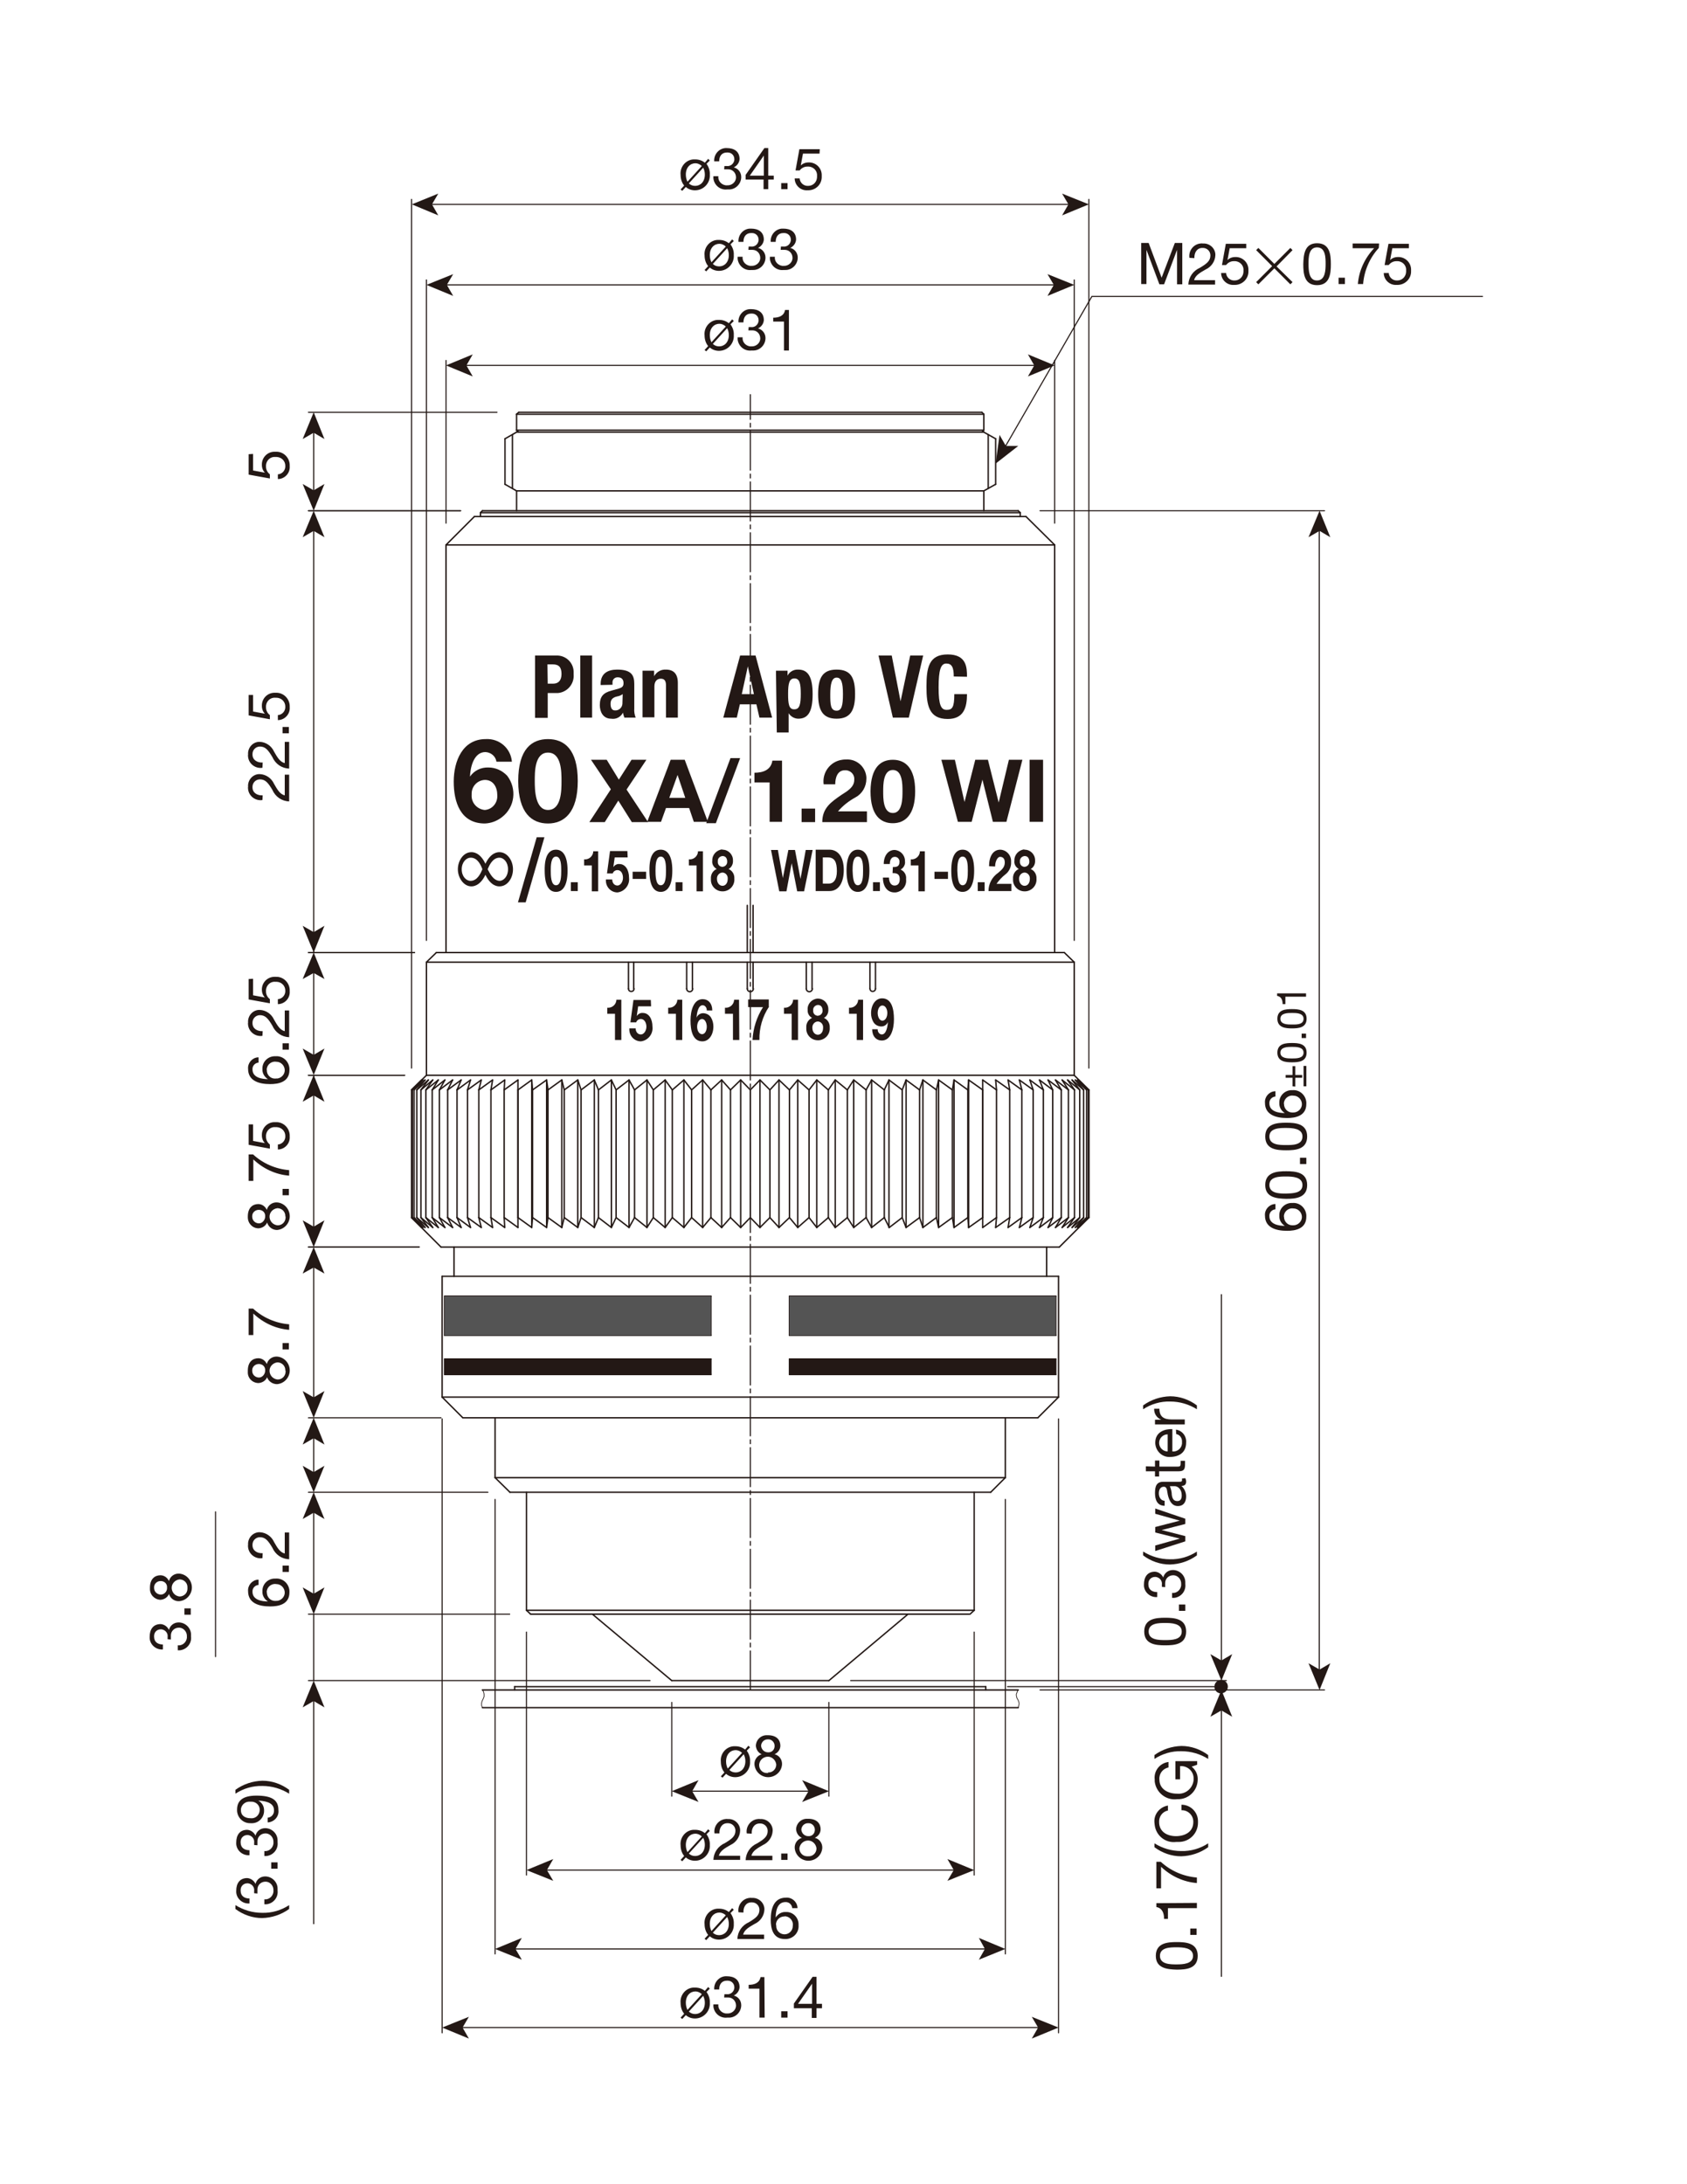 <?xml version="1.0" encoding="UTF-8"?>
<!-- Generator: Adobe Illustrator 23.0.1, SVG Export Plug-In . SVG Version: 6.00 Build 0)  -->
<svg xmlns="http://www.w3.org/2000/svg" xmlns:xlink="http://www.w3.org/1999/xlink" id="_x30_" x="0px" y="0px" width="612px" height="792px" viewBox="0 0 612 792" style="enable-background:new 0 0 612 792;" xml:space="preserve">
<style type="text/css">
	.st0{fill:none;stroke:#231815;stroke-width:0.51;stroke-linecap:round;stroke-linejoin:round;}
	
		.st1{fill:none;stroke:#231815;stroke-width:0.4;stroke-linecap:round;stroke-linejoin:round;stroke-dasharray:14.17,1.42,1.42,1.42;}
	.st2{fill:none;stroke:#231815;stroke-width:0.26;stroke-linecap:round;stroke-linejoin:round;}
	.st3{fill:none;stroke:#231815;stroke-width:0.4;stroke-linecap:round;stroke-linejoin:round;}
	.st4{fill:#231815;}
	.st5{fill:none;stroke:#231815;stroke-width:0.4;}
	.st6{fill:#231815;stroke:#231815;stroke-width:0.28;stroke-linecap:round;stroke-linejoin:round;}
	.st7{fill:#545454;}
</style>
<g id="MO_001_VIEW_PV">
	<g id="LINE">
		<line class="st0" x1="243.7" y1="609.4" x2="300.7" y2="609.4"></line>
	</g>
	<g id="LINE-2">
		<line class="st0" x1="191" y1="583.9" x2="191" y2="541.1"></line>
	</g>
	<g id="LINE-3">
		<line class="st1" x1="272.2" y1="612.8" x2="272.2" y2="143.1"></line>
	</g>
	<g id="LINE-4">
		<line class="st0" x1="192.5" y1="585.3" x2="351.6" y2="585.3"></line>
	</g>
	<g id="LINE-5">
		<line class="st0" x1="183.2" y1="159.1" x2="187.4" y2="156.7"></line>
	</g>
	<g id="LINE-6">
		<line class="st0" x1="185.9" y1="177.1" x2="185.9" y2="157.6"></line>
	</g>
	<g id="LINE-7">
		<line class="st0" x1="183.2" y1="175.6" x2="183.2" y2="159.1"></line>
	</g>
	<g id="LINE-8">
		<line class="st0" x1="187.4" y1="178" x2="183.2" y2="175.6"></line>
	</g>
	<g id="LINE-9">
		<line class="st0" x1="187.4" y1="185.2" x2="187.4" y2="178"></line>
	</g>
	<g id="LINE-10">
		<line class="st0" x1="175" y1="185.2" x2="369.4" y2="185.2"></line>
	</g>
	<g id="LINE-11">
		<line class="st0" x1="174.3" y1="185.9" x2="175" y2="185.2"></line>
	</g>
	<g id="LINE-12">
		<line class="st0" x1="174.3" y1="187.3" x2="174.3" y2="185.9"></line>
	</g>
	<g id="LINE-13">
		<line class="st0" x1="187.4" y1="156.7" x2="356.9" y2="156.7"></line>
	</g>
	<g id="LINE-14">
		<line class="st0" x1="161.8" y1="345.4" x2="161.8" y2="197.6"></line>
	</g>
	<g id="LINE-15">
		<line class="st0" x1="161.8" y1="197.6" x2="172.1" y2="187.3"></line>
	</g>
	<g id="LINE-16">
		<line class="st0" x1="172.1" y1="187.3" x2="372.2" y2="187.3"></line>
	</g>
	<g id="LINE-17">
		<line class="st0" x1="185" y1="541.1" x2="179.6" y2="535.8"></line>
	</g>
	<g id="LINE-18">
		<line class="st0" x1="179.6" y1="535.8" x2="179.6" y2="514.1"></line>
	</g>
	<g id="LINE-19">
		<line class="st0" x1="167.9" y1="514.1" x2="376.5" y2="514.1"></line>
	</g>
	<g id="LINE-20">
		<line class="st0" x1="167.9" y1="514.1" x2="160.4" y2="506.6"></line>
	</g>
	<g id="LINE-21">
		<line class="st0" x1="160.4" y1="506.6" x2="160.4" y2="462.8"></line>
	</g>
	<g id="LINE-22">
		<line class="st0" x1="185" y1="541.1" x2="359.4" y2="541.1"></line>
	</g>
	<g id="LINE-23">
		<line class="st0" x1="160.4" y1="462.8" x2="384" y2="462.8"></line>
	</g>
	<g id="LINE-24">
		<line class="st0" x1="187.4" y1="150.2" x2="187.4" y2="156"></line>
	</g>
	<g id="LINE-25">
		<line class="st0" x1="188.2" y1="149.5" x2="356.2" y2="149.5"></line>
	</g>
	<g id="LINE-26">
		<line class="st0" x1="188.2" y1="156.7" x2="187.4" y2="156"></line>
	</g>
	<g id="LINE-27">
		<line class="st0" x1="187.4" y1="150.2" x2="188.2" y2="149.5"></line>
	</g>
	<g id="LINE-28">
		<line class="st0" x1="187.4" y1="150.2" x2="356.9" y2="150.2"></line>
	</g>
	<g id="LINE-29">
		<line class="st0" x1="187.4" y1="156" x2="356.9" y2="156"></line>
	</g>
	<g id="LINE-30">
		<line class="st0" x1="187.4" y1="178" x2="356.9" y2="178"></line>
	</g>
	<g id="LINE-31">
		<line class="st0" x1="174.3" y1="185.9" x2="370.1" y2="185.9"></line>
	</g>
	<g id="LINE-32">
		<line class="st0" x1="161.8" y1="197.6" x2="382.6" y2="197.6"></line>
	</g>
	<g id="LINE-33">
		<line class="st0" x1="243.7" y1="609.4" x2="214.9" y2="585.3"></line>
	</g>
	<g id="LINE-34">
		<line class="st0" x1="361.2" y1="159.1" x2="356.9" y2="156.7"></line>
	</g>
	<g id="LINE-35">
		<line class="st0" x1="358.5" y1="177.1" x2="358.5" y2="157.6"></line>
	</g>
	<g id="LINE-36">
		<line class="st0" x1="361.2" y1="175.6" x2="361.2" y2="159.1"></line>
	</g>
	<g id="LINE-37">
		<line class="st0" x1="356.9" y1="178" x2="361.2" y2="175.6"></line>
	</g>
	<g id="LINE-38">
		<line class="st0" x1="356.9" y1="185.2" x2="356.9" y2="178"></line>
	</g>
	<g id="LINE-39">
		<line class="st0" x1="370.1" y1="185.9" x2="369.4" y2="185.2"></line>
	</g>
	<g id="LINE-40">
		<line class="st0" x1="370.1" y1="187.3" x2="370.1" y2="185.9"></line>
	</g>
	<g id="LINE-41">
		<line class="st0" x1="382.6" y1="345.4" x2="382.6" y2="197.6"></line>
	</g>
	<g id="LINE-42">
		<line class="st0" x1="382.6" y1="197.6" x2="372.2" y2="187.3"></line>
	</g>
	<g id="LINE-43">
		<line class="st0" x1="359.4" y1="541.1" x2="364.7" y2="535.8"></line>
	</g>
	<g id="LINE-44">
		<line class="st0" x1="364.7" y1="535.8" x2="364.7" y2="514.1"></line>
	</g>
	<g id="LINE-45">
		<line class="st0" x1="376.5" y1="514.1" x2="384" y2="506.6"></line>
	</g>
	<g id="LINE-46">
		<line class="st0" x1="384" y1="506.6" x2="384" y2="462.8"></line>
	</g>
	<g id="LINE-47">
		<line class="st0" x1="356.9" y1="150.2" x2="356.9" y2="156"></line>
	</g>
	<g id="LINE-48">
		<line class="st0" x1="356.2" y1="156.7" x2="356.9" y2="156"></line>
	</g>
	<g id="LINE-49">
		<line class="st0" x1="356.9" y1="150.2" x2="356.2" y2="149.5"></line>
	</g>
	<g id="LINE-50">
		<line class="st0" x1="300.7" y1="609.4" x2="329.4" y2="585.3"></line>
	</g>
	<g id="LINE-51">
		<line class="st0" x1="179.6" y1="535.8" x2="364.7" y2="535.8"></line>
	</g>
	<g id="LINE-52">
		<line class="st0" x1="160.4" y1="506.6" x2="384" y2="506.6"></line>
	</g>
	<g id="LINE-53">
		<line class="st0" x1="286.4" y1="470" x2="383" y2="470"></line>
	</g>
	<g id="LINE-54">
		<line class="st0" x1="286.4" y1="484.2" x2="383" y2="484.2"></line>
	</g>
	<g id="LINE-55">
		<line class="st0" x1="286.4" y1="492.8" x2="383" y2="492.8"></line>
	</g>
	<g id="LINE-56">
		<line class="st0" x1="286.4" y1="498.4" x2="383" y2="498.4"></line>
	</g>
	<g id="LINE-57">
		<line class="st0" x1="272.2" y1="441.5" x2="272.2" y2="395.2"></line>
	</g>
	<g id="LINE-58">
		<line class="st0" x1="164.7" y1="462.8" x2="164.7" y2="452.2"></line>
	</g>
	<g id="LINE-59">
		<line class="st0" x1="160" y1="452.2" x2="164.7" y2="452.2"></line>
	</g>
	<g id="LINE-60">
		<line class="st0" x1="149.3" y1="441.5" x2="160" y2="452.2"></line>
	</g>
	<g id="LINE-61">
		<line class="st0" x1="149.3" y1="441.5" x2="149.3" y2="395.2"></line>
	</g>
	<g id="LINE-62">
		<line class="st0" x1="149.3" y1="395.2" x2="154.7" y2="389.9"></line>
	</g>
	<g id="LINE-63">
		<line class="st0" x1="154.7" y1="389.9" x2="154.7" y2="348.9"></line>
	</g>
	<g id="LINE-64">
		<line class="st0" x1="154.7" y1="348.9" x2="158.3" y2="345.4"></line>
	</g>
	<g id="LINE-65">
		<line class="st0" x1="158.3" y1="345.4" x2="386.1" y2="345.4"></line>
	</g>
	<g id="LINE-66">
		<line class="st0" x1="379.7" y1="462.8" x2="379.7" y2="452.2"></line>
	</g>
	<g id="LINE-67">
		<line class="st0" x1="395" y1="441.5" x2="384.3" y2="452.2"></line>
	</g>
	<g id="LINE-68">
		<line class="st0" x1="395" y1="441.5" x2="395" y2="395.2"></line>
	</g>
	<g id="LINE-69">
		<line class="st0" x1="395" y1="395.2" x2="389.7" y2="389.9"></line>
	</g>
	<g id="LINE-70">
		<line class="st0" x1="389.7" y1="389.9" x2="389.7" y2="348.9"></line>
	</g>
	<g id="LINE-71">
		<line class="st0" x1="389.7" y1="348.9" x2="386.1" y2="345.4"></line>
	</g>
	<g id="LINE-72">
		<line class="st0" x1="164.7" y1="452.2" x2="384.3" y2="452.2"></line>
	</g>
	<g id="LINE-73">
		<line class="st0" x1="154.7" y1="348.9" x2="389.7" y2="348.9"></line>
	</g>
	<g id="LINE-74">
		<line class="st0" x1="154.7" y1="389.9" x2="389.7" y2="389.9"></line>
	</g>
	<g id="LINE-75">
		<line class="st0" x1="265" y1="441.5" x2="265" y2="395.2"></line>
	</g>
	<g id="LINE-76">
		<line class="st0" x1="257.9" y1="441.5" x2="257.9" y2="395.2"></line>
	</g>
	<g id="LINE-77">
		<line class="st0" x1="250.9" y1="441.5" x2="250.9" y2="395.2"></line>
	</g>
	<g id="LINE-78">
		<line class="st0" x1="243.9" y1="441.5" x2="243.9" y2="395.2"></line>
	</g>
	<g id="LINE-79">
		<line class="st0" x1="237" y1="441.5" x2="237" y2="395.2"></line>
	</g>
	<g id="LINE-80">
		<line class="st0" x1="230.2" y1="441.5" x2="230.2" y2="395.2"></line>
	</g>
	<g id="LINE-81">
		<line class="st0" x1="223.5" y1="441.5" x2="223.5" y2="395.2"></line>
	</g>
	<g id="LINE-82">
		<line class="st0" x1="217.1" y1="441.5" x2="217.1" y2="395.2"></line>
	</g>
	<g id="LINE-83">
		<line class="st0" x1="210.8" y1="441.5" x2="210.8" y2="395.2"></line>
	</g>
	<g id="LINE-84">
		<line class="st0" x1="204.7" y1="441.5" x2="204.7" y2="395.2"></line>
	</g>
	<g id="LINE-85">
		<line class="st0" x1="198.8" y1="441.5" x2="198.8" y2="395.2"></line>
	</g>
	<g id="LINE-86">
		<line class="st0" x1="193.2" y1="441.5" x2="193.2" y2="395.2"></line>
	</g>
	<g id="LINE-87">
		<line class="st0" x1="187.9" y1="441.5" x2="187.9" y2="395.2"></line>
	</g>
	<g id="LINE-88">
		<line class="st0" x1="182.9" y1="441.5" x2="182.9" y2="395.2"></line>
	</g>
	<g id="LINE-89">
		<line class="st0" x1="178.1" y1="441.5" x2="178.1" y2="395.2"></line>
	</g>
	<g id="LINE-90">
		<line class="st0" x1="173.7" y1="441.5" x2="173.7" y2="395.2"></line>
	</g>
	<g id="LINE-91">
		<line class="st0" x1="169.6" y1="441.5" x2="169.6" y2="395.2"></line>
	</g>
	<g id="LINE-92">
		<line class="st0" x1="165.8" y1="441.5" x2="165.8" y2="395.2"></line>
	</g>
	<g id="LINE-93">
		<line class="st0" x1="162.4" y1="441.5" x2="162.4" y2="395.2"></line>
	</g>
	<g id="LINE-94">
		<line class="st0" x1="159.4" y1="441.5" x2="159.4" y2="395.2"></line>
	</g>
	<g id="LINE-95">
		<line class="st0" x1="156.8" y1="441.5" x2="156.8" y2="395.2"></line>
	</g>
	<g id="LINE-96">
		<line class="st0" x1="154.5" y1="441.5" x2="154.5" y2="395.2"></line>
	</g>
	<g id="LINE-97">
		<line class="st0" x1="152.7" y1="441.5" x2="152.7" y2="395.2"></line>
	</g>
	<g id="LINE-98">
		<line class="st0" x1="151.2" y1="441.5" x2="151.2" y2="395.2"></line>
	</g>
	<g id="LINE-99">
		<line class="st0" x1="150.2" y1="441.5" x2="150.2" y2="395.2"></line>
	</g>
	<g id="LINE-100">
		<line class="st0" x1="149.6" y1="441.5" x2="149.6" y2="395.2"></line>
	</g>
	<g id="LINE-101">
		<line class="st0" x1="268.7" y1="445.1" x2="268.7" y2="391.6"></line>
	</g>
	<g id="LINE-102">
		<line class="st0" x1="261.8" y1="445.1" x2="261.8" y2="391.6"></line>
	</g>
	<g id="LINE-103">
		<line class="st0" x1="254.9" y1="445.1" x2="254.9" y2="391.6"></line>
	</g>
	<g id="LINE-104">
		<line class="st0" x1="248.1" y1="445.1" x2="248.1" y2="391.6"></line>
	</g>
	<g id="LINE-105">
		<line class="st0" x1="241.3" y1="445.1" x2="241.3" y2="391.6"></line>
	</g>
	<g id="LINE-106">
		<line class="st0" x1="234.7" y1="445.1" x2="234.7" y2="391.6"></line>
	</g>
	<g id="LINE-107">
		<line class="st0" x1="228.2" y1="445.1" x2="228.2" y2="391.6"></line>
	</g>
	<g id="LINE-108">
		<line class="st0" x1="221.8" y1="445.1" x2="221.8" y2="391.6"></line>
	</g>
	<g id="LINE-109">
		<line class="st0" x1="215.6" y1="445.1" x2="215.6" y2="391.6"></line>
	</g>
	<g id="LINE-110">
		<line class="st0" x1="209.6" y1="445.1" x2="209.6" y2="391.6"></line>
	</g>
	<g id="LINE-111">
		<line class="st0" x1="203.8" y1="445.1" x2="203.8" y2="391.6"></line>
	</g>
	<g id="LINE-112">
		<line class="st0" x1="198.3" y1="445.1" x2="198.3" y2="391.6"></line>
	</g>
	<g id="LINE-113">
		<line class="st0" x1="192.9" y1="445.1" x2="192.9" y2="391.6"></line>
	</g>
	<g id="LINE-114">
		<line class="st0" x1="187.9" y1="445.1" x2="187.9" y2="391.6"></line>
	</g>
	<g id="LINE-115">
		<line class="st0" x1="272.2" y1="441.5" x2="268.7" y2="445.1"></line>
	</g>
	<g id="LINE-116">
		<line class="st0" x1="268.7" y1="445.1" x2="265" y2="441.5"></line>
	</g>
	<g id="LINE-117">
		<line class="st0" x1="265" y1="441.5" x2="261.8" y2="445.1"></line>
	</g>
	<g id="LINE-118">
		<line class="st0" x1="261.8" y1="445.1" x2="257.9" y2="441.5"></line>
	</g>
	<g id="LINE-119">
		<line class="st0" x1="257.9" y1="441.5" x2="254.9" y2="445.1"></line>
	</g>
	<g id="LINE-120">
		<line class="st0" x1="254.9" y1="445.1" x2="250.9" y2="441.5"></line>
	</g>
	<g id="LINE-121">
		<line class="st0" x1="250.9" y1="441.5" x2="248.1" y2="445.1"></line>
	</g>
	<g id="LINE-122">
		<line class="st0" x1="248.1" y1="445.1" x2="243.9" y2="441.5"></line>
	</g>
	<g id="LINE-123">
		<line class="st0" x1="243.9" y1="441.5" x2="241.3" y2="445.1"></line>
	</g>
	<g id="LINE-124">
		<line class="st0" x1="241.3" y1="445.1" x2="237" y2="441.5"></line>
	</g>
	<g id="LINE-125">
		<line class="st0" x1="237" y1="441.5" x2="234.7" y2="445.1"></line>
	</g>
	<g id="LINE-126">
		<line class="st0" x1="234.7" y1="445.1" x2="230.2" y2="441.5"></line>
	</g>
	<g id="LINE-127">
		<line class="st0" x1="230.2" y1="441.5" x2="228.2" y2="445.1"></line>
	</g>
	<g id="LINE-128">
		<line class="st0" x1="228.2" y1="445.1" x2="223.5" y2="441.5"></line>
	</g>
	<g id="LINE-129">
		<line class="st0" x1="223.5" y1="441.5" x2="221.8" y2="445.1"></line>
	</g>
	<g id="LINE-130">
		<line class="st0" x1="221.8" y1="445.1" x2="217.1" y2="441.5"></line>
	</g>
	<g id="LINE-131">
		<line class="st0" x1="217.1" y1="441.5" x2="215.6" y2="445.1"></line>
	</g>
	<g id="LINE-132">
		<line class="st0" x1="215.6" y1="445.1" x2="210.8" y2="441.5"></line>
	</g>
	<g id="LINE-133">
		<line class="st0" x1="210.8" y1="441.5" x2="209.6" y2="445.1"></line>
	</g>
	<g id="LINE-134">
		<line class="st0" x1="209.6" y1="445.1" x2="204.7" y2="441.5"></line>
	</g>
	<g id="LINE-135">
		<line class="st0" x1="204.7" y1="441.5" x2="203.8" y2="445.1"></line>
	</g>
	<g id="LINE-136">
		<line class="st0" x1="203.8" y1="445.1" x2="198.8" y2="441.5"></line>
	</g>
	<g id="LINE-137">
		<line class="st0" x1="198.8" y1="441.5" x2="198.3" y2="445.1"></line>
	</g>
	<g id="LINE-138">
		<line class="st0" x1="198.3" y1="445.1" x2="193.2" y2="441.5"></line>
	</g>
	<g id="LINE-139">
		<line class="st0" x1="193.2" y1="441.5" x2="192.9" y2="445.1"></line>
	</g>
	<g id="LINE-140">
		<line class="st0" x1="192.9" y1="445.1" x2="187.9" y2="441.5"></line>
	</g>
	<g id="LINE-141">
		<line class="st0" x1="187.9" y1="445.1" x2="182.9" y2="441.5"></line>
	</g>
	<g id="LINE-142">
		<line class="st0" x1="182.9" y1="441.5" x2="183.1" y2="445.1"></line>
	</g>
	<g id="LINE-143">
		<line class="st0" x1="183.1" y1="445.1" x2="178.1" y2="441.5"></line>
	</g>
	<g id="LINE-144">
		<line class="st0" x1="178.1" y1="441.5" x2="178.7" y2="445.1"></line>
	</g>
	<g id="LINE-145">
		<line class="st0" x1="178.7" y1="445.1" x2="173.7" y2="441.5"></line>
	</g>
	<g id="LINE-146">
		<line class="st0" x1="173.7" y1="441.5" x2="174.6" y2="445.1"></line>
	</g>
	<g id="LINE-147">
		<line class="st0" x1="174.6" y1="445.1" x2="169.6" y2="441.5"></line>
	</g>
	<g id="LINE-148">
		<line class="st0" x1="169.6" y1="441.5" x2="170.7" y2="445.1"></line>
	</g>
	<g id="LINE-149">
		<line class="st0" x1="170.7" y1="445.1" x2="165.8" y2="441.5"></line>
	</g>
	<g id="LINE-150">
		<line class="st0" x1="165.8" y1="441.5" x2="167.3" y2="445.1"></line>
	</g>
	<g id="LINE-151">
		<line class="st0" x1="167.3" y1="445.1" x2="162.4" y2="441.5"></line>
	</g>
	<g id="LINE-152">
		<line class="st0" x1="162.4" y1="441.5" x2="164.2" y2="445.1"></line>
	</g>
	<g id="LINE-153">
		<line class="st0" x1="164.2" y1="445.1" x2="159.4" y2="441.5"></line>
	</g>
	<g id="LINE-154">
		<line class="st0" x1="159.4" y1="441.5" x2="161.4" y2="445.1"></line>
	</g>
	<g id="LINE-155">
		<line class="st0" x1="161.4" y1="445.1" x2="156.8" y2="441.5"></line>
	</g>
	<g id="LINE-156">
		<line class="st0" x1="156.8" y1="441.5" x2="159" y2="445.1"></line>
	</g>
	<g id="LINE-157">
		<line class="st0" x1="159" y1="445.1" x2="154.5" y2="441.5"></line>
	</g>
	<g id="LINE-158">
		<line class="st0" x1="154.5" y1="441.5" x2="157" y2="445.1"></line>
	</g>
	<g id="LINE-159">
		<line class="st0" x1="157" y1="445.1" x2="152.7" y2="441.5"></line>
	</g>
	<g id="LINE-160">
		<line class="st0" x1="152.7" y1="441.5" x2="155.4" y2="445.1"></line>
	</g>
	<g id="LINE-161">
		<line class="st0" x1="155.4" y1="445.1" x2="151.2" y2="441.5"></line>
	</g>
	<g id="LINE-162">
		<line class="st0" x1="151.2" y1="441.5" x2="154.2" y2="445.1"></line>
	</g>
	<g id="LINE-163">
		<line class="st0" x1="154.2" y1="445.1" x2="150.2" y2="441.5"></line>
	</g>
	<g id="LINE-164">
		<line class="st0" x1="150.2" y1="441.5" x2="153.4" y2="445.1"></line>
	</g>
	<g id="LINE-165">
		<line class="st0" x1="153.4" y1="445.1" x2="149.6" y2="441.5"></line>
	</g>
	<g id="LINE-166">
		<line class="st0" x1="149.6" y1="441.5" x2="153" y2="445.1"></line>
	</g>
	<g id="LINE-167">
		<line class="st0" x1="153" y1="445.1" x2="149.3" y2="441.5"></line>
	</g>
	<g id="LINE-168">
		<line class="st0" x1="272.2" y1="395.2" x2="268.7" y2="391.6"></line>
	</g>
	<g id="LINE-169">
		<line class="st0" x1="268.7" y1="391.6" x2="265" y2="395.2"></line>
	</g>
	<g id="LINE-170">
		<line class="st0" x1="265" y1="395.2" x2="261.8" y2="391.6"></line>
	</g>
	<g id="LINE-171">
		<line class="st0" x1="261.8" y1="391.6" x2="257.9" y2="395.2"></line>
	</g>
	<g id="LINE-172">
		<line class="st0" x1="257.9" y1="395.2" x2="254.9" y2="391.6"></line>
	</g>
	<g id="LINE-173">
		<line class="st0" x1="254.9" y1="391.6" x2="250.9" y2="395.2"></line>
	</g>
	<g id="LINE-174">
		<line class="st0" x1="250.9" y1="395.2" x2="248.1" y2="391.6"></line>
	</g>
	<g id="LINE-175">
		<line class="st0" x1="248.1" y1="391.6" x2="243.9" y2="395.2"></line>
	</g>
	<g id="LINE-176">
		<line class="st0" x1="243.9" y1="395.2" x2="241.3" y2="391.6"></line>
	</g>
	<g id="LINE-177">
		<line class="st0" x1="241.3" y1="391.6" x2="237" y2="395.2"></line>
	</g>
	<g id="LINE-178">
		<line class="st0" x1="237" y1="395.2" x2="234.7" y2="391.6"></line>
	</g>
	<g id="LINE-179">
		<line class="st0" x1="234.7" y1="391.6" x2="230.2" y2="395.2"></line>
	</g>
	<g id="LINE-180">
		<line class="st0" x1="230.2" y1="395.2" x2="228.2" y2="391.6"></line>
	</g>
	<g id="LINE-181">
		<line class="st0" x1="228.2" y1="391.6" x2="223.5" y2="395.2"></line>
	</g>
	<g id="LINE-182">
		<line class="st0" x1="223.5" y1="395.2" x2="221.8" y2="391.6"></line>
	</g>
	<g id="LINE-183">
		<line class="st0" x1="221.8" y1="391.6" x2="217.1" y2="395.2"></line>
	</g>
	<g id="LINE-184">
		<line class="st0" x1="217.1" y1="395.2" x2="215.6" y2="391.6"></line>
	</g>
	<g id="LINE-185">
		<line class="st0" x1="215.6" y1="391.6" x2="210.8" y2="395.2"></line>
	</g>
	<g id="LINE-186">
		<line class="st0" x1="210.8" y1="395.2" x2="209.6" y2="391.6"></line>
	</g>
	<g id="LINE-187">
		<line class="st0" x1="209.6" y1="391.6" x2="204.7" y2="395.2"></line>
	</g>
	<g id="LINE-188">
		<line class="st0" x1="204.7" y1="395.2" x2="203.8" y2="391.6"></line>
	</g>
	<g id="LINE-189">
		<line class="st0" x1="203.8" y1="391.6" x2="198.8" y2="395.2"></line>
	</g>
	<g id="LINE-190">
		<line class="st0" x1="198.8" y1="395.2" x2="198.3" y2="391.6"></line>
	</g>
	<g id="LINE-191">
		<line class="st0" x1="198.3" y1="391.6" x2="193.2" y2="395.2"></line>
	</g>
	<g id="LINE-192">
		<line class="st0" x1="193.2" y1="395.2" x2="192.9" y2="391.6"></line>
	</g>
	<g id="LINE-193">
		<line class="st0" x1="192.9" y1="391.6" x2="187.9" y2="395.2"></line>
	</g>
	<g id="LINE-194">
		<line class="st0" x1="187.9" y1="391.6" x2="182.9" y2="395.2"></line>
	</g>
	<g id="LINE-195">
		<line class="st0" x1="182.9" y1="395.2" x2="183.1" y2="391.6"></line>
	</g>
	<g id="LINE-196">
		<line class="st0" x1="183.1" y1="391.6" x2="178.1" y2="395.2"></line>
	</g>
	<g id="LINE-197">
		<line class="st0" x1="178.1" y1="395.2" x2="178.7" y2="391.6"></line>
	</g>
	<g id="LINE-198">
		<line class="st0" x1="178.7" y1="391.6" x2="173.7" y2="395.2"></line>
	</g>
	<g id="LINE-199">
		<line class="st0" x1="173.7" y1="395.2" x2="174.6" y2="391.6"></line>
	</g>
	<g id="LINE-200">
		<line class="st0" x1="174.6" y1="391.6" x2="169.6" y2="395.2"></line>
	</g>
	<g id="LINE-201">
		<line class="st0" x1="169.6" y1="395.2" x2="170.7" y2="391.6"></line>
	</g>
	<g id="LINE-202">
		<line class="st0" x1="170.7" y1="391.6" x2="165.8" y2="395.2"></line>
	</g>
	<g id="LINE-203">
		<line class="st0" x1="165.8" y1="395.2" x2="167.3" y2="391.6"></line>
	</g>
	<g id="LINE-204">
		<line class="st0" x1="167.3" y1="391.6" x2="162.4" y2="395.2"></line>
	</g>
	<g id="LINE-205">
		<line class="st0" x1="162.4" y1="395.2" x2="164.2" y2="391.6"></line>
	</g>
	<g id="LINE-206">
		<line class="st0" x1="164.2" y1="391.6" x2="159.4" y2="395.2"></line>
	</g>
	<g id="LINE-207">
		<line class="st0" x1="159.4" y1="395.2" x2="161.4" y2="391.6"></line>
	</g>
	<g id="LINE-208">
		<line class="st0" x1="161.4" y1="391.6" x2="156.8" y2="395.2"></line>
	</g>
	<g id="LINE-209">
		<line class="st0" x1="156.8" y1="395.2" x2="159" y2="391.6"></line>
	</g>
	<g id="LINE-210">
		<line class="st0" x1="159" y1="391.6" x2="154.5" y2="395.2"></line>
	</g>
	<g id="LINE-211">
		<line class="st0" x1="154.5" y1="395.2" x2="157" y2="391.6"></line>
	</g>
	<g id="LINE-212">
		<line class="st0" x1="157" y1="391.6" x2="152.7" y2="395.2"></line>
	</g>
	<g id="LINE-213">
		<line class="st0" x1="152.7" y1="395.2" x2="155.4" y2="391.6"></line>
	</g>
	<g id="LINE-214">
		<line class="st0" x1="155.4" y1="391.6" x2="151.2" y2="395.2"></line>
	</g>
	<g id="LINE-215">
		<line class="st0" x1="151.2" y1="395.2" x2="154.2" y2="391.6"></line>
	</g>
	<g id="LINE-216">
		<line class="st0" x1="154.2" y1="391.6" x2="150.2" y2="395.2"></line>
	</g>
	<g id="LINE-217">
		<line class="st0" x1="150.2" y1="395.2" x2="153.4" y2="391.6"></line>
	</g>
	<g id="LINE-218">
		<line class="st0" x1="153.4" y1="391.6" x2="149.6" y2="395.2"></line>
	</g>
	<g id="LINE-219">
		<line class="st0" x1="149.6" y1="395.2" x2="153" y2="391.6"></line>
	</g>
	<g id="LINE-220">
		<line class="st0" x1="153" y1="391.6" x2="149.3" y2="395.2"></line>
	</g>
	<g id="LINE-221">
		<line class="st0" x1="395" y1="441.5" x2="395" y2="395.2"></line>
	</g>
	<g id="LINE-222">
		<line class="st0" x1="279.3" y1="441.5" x2="279.3" y2="395.2"></line>
	</g>
	<g id="LINE-223">
		<line class="st0" x1="286.4" y1="441.5" x2="286.4" y2="395.2"></line>
	</g>
	<g id="LINE-224">
		<line class="st0" x1="293.5" y1="441.5" x2="293.5" y2="395.2"></line>
	</g>
	<g id="LINE-225">
		<line class="st0" x1="300.5" y1="441.5" x2="300.5" y2="395.2"></line>
	</g>
	<g id="LINE-226">
		<line class="st0" x1="307.4" y1="441.5" x2="307.4" y2="395.2"></line>
	</g>
	<g id="LINE-227">
		<line class="st0" x1="314.2" y1="441.5" x2="314.2" y2="395.2"></line>
	</g>
	<g id="LINE-228">
		<line class="st0" x1="320.8" y1="441.5" x2="320.8" y2="395.2"></line>
	</g>
	<g id="LINE-229">
		<line class="st0" x1="327.3" y1="441.5" x2="327.3" y2="395.2"></line>
	</g>
	<g id="LINE-230">
		<line class="st0" x1="333.6" y1="441.5" x2="333.6" y2="395.2"></line>
	</g>
	<g id="LINE-231">
		<line class="st0" x1="339.7" y1="441.5" x2="339.7" y2="395.2"></line>
	</g>
	<g id="LINE-232">
		<line class="st0" x1="345.5" y1="441.5" x2="345.5" y2="395.2"></line>
	</g>
	<g id="LINE-233">
		<line class="st0" x1="351.1" y1="441.5" x2="351.1" y2="395.2"></line>
	</g>
	<g id="LINE-234">
		<line class="st0" x1="356.5" y1="441.5" x2="356.5" y2="395.2"></line>
	</g>
	<g id="LINE-235">
		<line class="st0" x1="361.5" y1="441.5" x2="361.5" y2="395.2"></line>
	</g>
	<g id="LINE-236">
		<line class="st0" x1="366.3" y1="441.5" x2="366.3" y2="395.2"></line>
	</g>
	<g id="LINE-237">
		<line class="st0" x1="370.7" y1="441.5" x2="370.7" y2="395.2"></line>
	</g>
	<g id="LINE-238">
		<line class="st0" x1="374.8" y1="441.5" x2="374.8" y2="395.2"></line>
	</g>
	<g id="LINE-239">
		<line class="st0" x1="378.5" y1="441.5" x2="378.5" y2="395.2"></line>
	</g>
	<g id="LINE-240">
		<line class="st0" x1="381.9" y1="441.5" x2="381.9" y2="395.2"></line>
	</g>
	<g id="LINE-241">
		<line class="st0" x1="385" y1="441.5" x2="385" y2="395.2"></line>
	</g>
	<g id="LINE-242">
		<line class="st0" x1="387.6" y1="441.5" x2="387.6" y2="395.2"></line>
	</g>
	<g id="LINE-243">
		<line class="st0" x1="389.8" y1="441.5" x2="389.8" y2="395.2"></line>
	</g>
	<g id="LINE-244">
		<line class="st0" x1="391.7" y1="441.5" x2="391.7" y2="395.2"></line>
	</g>
	<g id="LINE-245">
		<line class="st0" x1="393.1" y1="441.5" x2="393.1" y2="395.2"></line>
	</g>
	<g id="LINE-246">
		<line class="st0" x1="394.2" y1="441.5" x2="394.2" y2="395.2"></line>
	</g>
	<g id="LINE-247">
		<line class="st0" x1="394.8" y1="441.5" x2="394.8" y2="395.2"></line>
	</g>
	<g id="LINE-248">
		<line class="st0" x1="275.7" y1="445.1" x2="275.7" y2="391.6"></line>
	</g>
	<g id="LINE-249">
		<line class="st0" x1="282.6" y1="445.1" x2="282.6" y2="391.6"></line>
	</g>
	<g id="LINE-250">
		<line class="st0" x1="289.4" y1="445.1" x2="289.4" y2="391.6"></line>
	</g>
	<g id="LINE-251">
		<line class="st0" x1="296.3" y1="445.1" x2="296.3" y2="391.6"></line>
	</g>
	<g id="LINE-252">
		<line class="st0" x1="303" y1="445.1" x2="303" y2="391.6"></line>
	</g>
	<g id="LINE-253">
		<line class="st0" x1="309.7" y1="445.1" x2="309.7" y2="391.6"></line>
	</g>
	<g id="LINE-254">
		<line class="st0" x1="316.2" y1="445.1" x2="316.2" y2="391.6"></line>
	</g>
	<g id="LINE-255">
		<line class="st0" x1="322.5" y1="445.1" x2="322.5" y2="391.6"></line>
	</g>
	<g id="LINE-256">
		<line class="st0" x1="328.7" y1="445.1" x2="328.7" y2="391.6"></line>
	</g>
	<g id="LINE-257">
		<line class="st0" x1="334.8" y1="445.1" x2="334.8" y2="391.6"></line>
	</g>
	<g id="LINE-258">
		<line class="st0" x1="340.5" y1="445.1" x2="340.5" y2="391.6"></line>
	</g>
	<g id="LINE-259">
		<line class="st0" x1="346.1" y1="445.1" x2="346.1" y2="391.6"></line>
	</g>
	<g id="LINE-260">
		<line class="st0" x1="351.4" y1="445.1" x2="351.4" y2="391.6"></line>
	</g>
	<g id="LINE-261">
		<line class="st0" x1="356.5" y1="445.1" x2="356.5" y2="391.6"></line>
	</g>
	<g id="LINE-262">
		<line class="st0" x1="272.2" y1="441.5" x2="275.7" y2="445.1"></line>
	</g>
	<g id="LINE-263">
		<line class="st0" x1="275.7" y1="445.1" x2="279.3" y2="441.5"></line>
	</g>
	<g id="LINE-264">
		<line class="st0" x1="279.3" y1="441.5" x2="282.6" y2="445.1"></line>
	</g>
	<g id="LINE-265">
		<line class="st0" x1="282.6" y1="445.1" x2="286.4" y2="441.5"></line>
	</g>
	<g id="LINE-266">
		<line class="st0" x1="286.4" y1="441.5" x2="289.4" y2="445.1"></line>
	</g>
	<g id="LINE-267">
		<line class="st0" x1="289.4" y1="445.1" x2="293.5" y2="441.5"></line>
	</g>
	<g id="LINE-268">
		<line class="st0" x1="293.5" y1="441.5" x2="296.3" y2="445.1"></line>
	</g>
	<g id="LINE-269">
		<line class="st0" x1="296.3" y1="445.1" x2="300.5" y2="441.5"></line>
	</g>
	<g id="LINE-270">
		<line class="st0" x1="300.5" y1="441.5" x2="303" y2="445.1"></line>
	</g>
	<g id="LINE-271">
		<line class="st0" x1="303" y1="445.1" x2="307.4" y2="441.5"></line>
	</g>
	<g id="LINE-272">
		<line class="st0" x1="307.4" y1="441.5" x2="309.7" y2="445.1"></line>
	</g>
	<g id="LINE-273">
		<line class="st0" x1="309.7" y1="445.1" x2="314.2" y2="441.5"></line>
	</g>
	<g id="LINE-274">
		<line class="st0" x1="314.2" y1="441.5" x2="316.2" y2="445.1"></line>
	</g>
	<g id="LINE-275">
		<line class="st0" x1="316.2" y1="445.1" x2="320.8" y2="441.5"></line>
	</g>
	<g id="LINE-276">
		<line class="st0" x1="320.8" y1="441.5" x2="322.6" y2="445.1"></line>
	</g>
	<g id="LINE-277">
		<line class="st0" x1="322.6" y1="445.1" x2="327.3" y2="441.5"></line>
	</g>
	<g id="LINE-278">
		<line class="st0" x1="327.3" y1="441.5" x2="328.7" y2="445.1"></line>
	</g>
	<g id="LINE-279">
		<line class="st0" x1="328.7" y1="445.1" x2="333.6" y2="441.5"></line>
	</g>
	<g id="LINE-280">
		<line class="st0" x1="333.6" y1="441.5" x2="334.8" y2="445.1"></line>
	</g>
	<g id="LINE-281">
		<line class="st0" x1="334.8" y1="445.1" x2="339.7" y2="441.5"></line>
	</g>
	<g id="LINE-282">
		<line class="st0" x1="339.7" y1="441.5" x2="340.5" y2="445.1"></line>
	</g>
	<g id="LINE-283">
		<line class="st0" x1="340.5" y1="445.1" x2="345.5" y2="441.5"></line>
	</g>
	<g id="LINE-284">
		<line class="st0" x1="345.5" y1="441.5" x2="346.1" y2="445.1"></line>
	</g>
	<g id="LINE-285">
		<line class="st0" x1="346.1" y1="445.1" x2="351.1" y2="441.5"></line>
	</g>
	<g id="LINE-286">
		<line class="st0" x1="351.1" y1="441.5" x2="351.4" y2="445.1"></line>
	</g>
	<g id="LINE-287">
		<line class="st0" x1="351.4" y1="445.1" x2="356.5" y2="441.5"></line>
	</g>
	<g id="LINE-288">
		<line class="st0" x1="356.5" y1="445.1" x2="361.5" y2="441.5"></line>
	</g>
	<g id="LINE-289">
		<line class="st0" x1="361.5" y1="441.5" x2="361.2" y2="445.1"></line>
	</g>
	<g id="LINE-290">
		<line class="st0" x1="361.2" y1="445.1" x2="366.3" y2="441.5"></line>
	</g>
	<g id="LINE-291">
		<line class="st0" x1="366.3" y1="441.5" x2="365.7" y2="445.1"></line>
	</g>
	<g id="LINE-292">
		<line class="st0" x1="365.7" y1="445.1" x2="370.7" y2="441.5"></line>
	</g>
	<g id="LINE-293">
		<line class="st0" x1="370.7" y1="441.5" x2="369.8" y2="445.1"></line>
	</g>
	<g id="LINE-294">
		<line class="st0" x1="369.8" y1="445.1" x2="374.8" y2="441.5"></line>
	</g>
	<g id="LINE-295">
		<line class="st0" x1="374.8" y1="441.5" x2="373.6" y2="445.1"></line>
	</g>
	<g id="LINE-296">
		<line class="st0" x1="373.6" y1="445.1" x2="378.5" y2="441.5"></line>
	</g>
	<g id="LINE-297">
		<line class="st0" x1="378.5" y1="441.5" x2="377.1" y2="445.1"></line>
	</g>
	<g id="LINE-298">
		<line class="st0" x1="377.1" y1="445.1" x2="381.9" y2="441.5"></line>
	</g>
	<g id="LINE-299">
		<line class="st0" x1="381.9" y1="441.5" x2="380.2" y2="445.1"></line>
	</g>
	<g id="LINE-300">
		<line class="st0" x1="380.2" y1="445.1" x2="385" y2="441.5"></line>
	</g>
	<g id="LINE-301">
		<line class="st0" x1="385" y1="441.5" x2="382.9" y2="445.1"></line>
	</g>
	<g id="LINE-302">
		<line class="st0" x1="382.9" y1="445.1" x2="387.6" y2="441.5"></line>
	</g>
	<g id="LINE-303">
		<line class="st0" x1="387.6" y1="441.5" x2="385.3" y2="445.1"></line>
	</g>
	<g id="LINE-304">
		<line class="st0" x1="385.3" y1="445.1" x2="389.8" y2="441.5"></line>
	</g>
	<g id="LINE-305">
		<line class="st0" x1="389.8" y1="441.5" x2="387.3" y2="445.1"></line>
	</g>
	<g id="LINE-306">
		<line class="st0" x1="387.3" y1="445.1" x2="391.7" y2="441.5"></line>
	</g>
	<g id="LINE-307">
		<line class="st0" x1="391.7" y1="441.5" x2="388.9" y2="445.1"></line>
	</g>
	<g id="LINE-308">
		<line class="st0" x1="388.9" y1="445.1" x2="393.1" y2="441.5"></line>
	</g>
	<g id="LINE-309">
		<line class="st0" x1="393.1" y1="441.5" x2="390.1" y2="445.1"></line>
	</g>
	<g id="LINE-310">
		<line class="st0" x1="390.1" y1="445.1" x2="394.2" y2="441.5"></line>
	</g>
	<g id="LINE-311">
		<line class="st0" x1="394.2" y1="441.5" x2="390.9" y2="445.1"></line>
	</g>
	<g id="LINE-312">
		<line class="st0" x1="390.9" y1="445.1" x2="394.8" y2="441.5"></line>
	</g>
	<g id="LINE-313">
		<line class="st0" x1="394.8" y1="441.5" x2="391.3" y2="445.1"></line>
	</g>
	<g id="LINE-314">
		<line class="st0" x1="391.3" y1="445.1" x2="395" y2="441.5"></line>
	</g>
	<g id="LINE-315">
		<line class="st0" x1="272.2" y1="395.2" x2="275.7" y2="391.6"></line>
	</g>
	<g id="LINE-316">
		<line class="st0" x1="275.7" y1="391.6" x2="279.3" y2="395.2"></line>
	</g>
	<g id="LINE-317">
		<line class="st0" x1="279.3" y1="395.2" x2="282.6" y2="391.6"></line>
	</g>
	<g id="LINE-318">
		<line class="st0" x1="282.6" y1="391.6" x2="286.4" y2="395.2"></line>
	</g>
	<g id="LINE-319">
		<line class="st0" x1="286.4" y1="395.2" x2="289.4" y2="391.6"></line>
	</g>
	<g id="LINE-320">
		<line class="st0" x1="289.4" y1="391.6" x2="293.5" y2="395.2"></line>
	</g>
	<g id="LINE-321">
		<line class="st0" x1="293.5" y1="395.2" x2="296.3" y2="391.6"></line>
	</g>
	<g id="LINE-322">
		<line class="st0" x1="296.3" y1="391.6" x2="300.5" y2="395.2"></line>
	</g>
	<g id="LINE-323">
		<line class="st0" x1="300.5" y1="395.2" x2="303" y2="391.6"></line>
	</g>
	<g id="LINE-324">
		<line class="st0" x1="303" y1="391.6" x2="307.4" y2="395.2"></line>
	</g>
	<g id="LINE-325">
		<line class="st0" x1="307.4" y1="395.2" x2="309.7" y2="391.6"></line>
	</g>
	<g id="LINE-326">
		<line class="st0" x1="309.7" y1="391.6" x2="314.2" y2="395.2"></line>
	</g>
	<g id="LINE-327">
		<line class="st0" x1="314.2" y1="395.2" x2="316.2" y2="391.6"></line>
	</g>
	<g id="LINE-328">
		<line class="st0" x1="316.2" y1="391.6" x2="320.8" y2="395.2"></line>
	</g>
	<g id="LINE-329">
		<line class="st0" x1="320.8" y1="395.2" x2="322.5" y2="391.6"></line>
	</g>
	<g id="LINE-330">
		<line class="st0" x1="322.5" y1="391.6" x2="327.3" y2="395.2"></line>
	</g>
	<g id="LINE-331">
		<line class="st0" x1="327.3" y1="395.2" x2="328.7" y2="391.6"></line>
	</g>
	<g id="LINE-332">
		<line class="st0" x1="328.7" y1="391.6" x2="333.6" y2="395.2"></line>
	</g>
	<g id="LINE-333">
		<line class="st0" x1="333.6" y1="395.2" x2="334.8" y2="391.6"></line>
	</g>
	<g id="LINE-334">
		<line class="st0" x1="334.8" y1="391.6" x2="339.7" y2="395.2"></line>
	</g>
	<g id="LINE-335">
		<line class="st0" x1="339.7" y1="395.2" x2="340.5" y2="391.6"></line>
	</g>
	<g id="LINE-336">
		<line class="st0" x1="340.5" y1="391.6" x2="345.5" y2="395.2"></line>
	</g>
	<g id="LINE-337">
		<line class="st0" x1="345.5" y1="395.2" x2="346.1" y2="391.6"></line>
	</g>
	<g id="LINE-338">
		<line class="st0" x1="346.1" y1="391.6" x2="351.1" y2="395.2"></line>
	</g>
	<g id="LINE-339">
		<line class="st0" x1="351.1" y1="395.2" x2="351.4" y2="391.6"></line>
	</g>
	<g id="LINE-340">
		<line class="st0" x1="351.4" y1="391.6" x2="356.5" y2="395.2"></line>
	</g>
	<g id="LINE-341">
		<line class="st0" x1="356.5" y1="391.6" x2="361.5" y2="395.2"></line>
	</g>
	<g id="LINE-342">
		<line class="st0" x1="361.5" y1="395.2" x2="361.2" y2="391.6"></line>
	</g>
	<g id="LINE-343">
		<line class="st0" x1="361.2" y1="391.6" x2="366.3" y2="395.2"></line>
	</g>
	<g id="LINE-344">
		<line class="st0" x1="366.3" y1="395.2" x2="365.7" y2="391.6"></line>
	</g>
	<g id="LINE-345">
		<line class="st0" x1="365.7" y1="391.6" x2="370.7" y2="395.2"></line>
	</g>
	<g id="LINE-346">
		<line class="st0" x1="370.7" y1="395.2" x2="369.8" y2="391.6"></line>
	</g>
	<g id="LINE-347">
		<line class="st0" x1="369.8" y1="391.6" x2="374.8" y2="395.2"></line>
	</g>
	<g id="LINE-348">
		<line class="st0" x1="374.8" y1="395.2" x2="373.6" y2="391.6"></line>
	</g>
	<g id="LINE-349">
		<line class="st0" x1="373.6" y1="391.6" x2="378.5" y2="395.2"></line>
	</g>
	<g id="LINE-350">
		<line class="st0" x1="378.5" y1="395.2" x2="377.1" y2="391.6"></line>
	</g>
	<g id="LINE-351">
		<line class="st0" x1="377.1" y1="391.6" x2="381.9" y2="395.2"></line>
	</g>
	<g id="LINE-352">
		<line class="st0" x1="381.9" y1="395.2" x2="380.2" y2="391.6"></line>
	</g>
	<g id="LINE-353">
		<line class="st0" x1="380.2" y1="391.6" x2="385" y2="395.2"></line>
	</g>
	<g id="LINE-354">
		<line class="st0" x1="385" y1="395.2" x2="382.9" y2="391.6"></line>
	</g>
	<g id="LINE-355">
		<line class="st0" x1="382.9" y1="391.6" x2="387.6" y2="395.2"></line>
	</g>
	<g id="LINE-356">
		<line class="st0" x1="387.6" y1="395.2" x2="385.3" y2="391.6"></line>
	</g>
	<g id="LINE-357">
		<line class="st0" x1="385.3" y1="391.6" x2="389.8" y2="395.2"></line>
	</g>
	<g id="LINE-358">
		<line class="st0" x1="389.8" y1="395.2" x2="387.3" y2="391.6"></line>
	</g>
	<g id="LINE-359">
		<line class="st0" x1="387.3" y1="391.6" x2="391.7" y2="395.2"></line>
	</g>
	<g id="LINE-360">
		<line class="st0" x1="391.7" y1="395.2" x2="388.9" y2="391.6"></line>
	</g>
	<g id="LINE-361">
		<line class="st0" x1="388.9" y1="391.6" x2="393.1" y2="395.2"></line>
	</g>
	<g id="LINE-362">
		<line class="st0" x1="393.1" y1="395.2" x2="390.1" y2="391.6"></line>
	</g>
	<g id="LINE-363">
		<line class="st0" x1="390.1" y1="391.6" x2="394.2" y2="395.2"></line>
	</g>
	<g id="LINE-364">
		<line class="st0" x1="394.2" y1="395.2" x2="390.9" y2="391.6"></line>
	</g>
	<g id="LINE-365">
		<line class="st0" x1="390.9" y1="391.6" x2="394.8" y2="395.2"></line>
	</g>
	<g id="LINE-366">
		<line class="st0" x1="394.8" y1="395.2" x2="391.3" y2="391.6"></line>
	</g>
	<g id="LINE-367">
		<line class="st0" x1="391.3" y1="391.6" x2="395" y2="395.2"></line>
	</g>
	<g id="LINE-368">
		<line class="st0" x1="228" y1="358.5" x2="228" y2="348.9"></line>
	</g>
	<g id="LINE-369">
		<line class="st0" x1="229.9" y1="358.5" x2="229.9" y2="348.9"></line>
	</g>
	<g id="ELLIPSE">
		<path class="st0" d="M228,358.5c0,0.6,0.4,1,1,1s1-0.4,1-1"></path>
	</g>
	<g id="LINE-370">
		<line class="st0" x1="251.2" y1="358.5" x2="251.2" y2="348.9"></line>
	</g>
	<g id="LINE-371">
		<line class="st0" x1="249.1" y1="358.5" x2="249.1" y2="348.9"></line>
	</g>
	<g id="ELLIPSE-2">
		<path class="st0" d="M249.1,358.5c0,0.6,0.5,1.1,1.1,1.1s1.1-0.5,1.1-1.1"></path>
	</g>
	<g id="LINE-372">
		<line class="st0" x1="271.1" y1="358.5" x2="271.1" y2="348.9"></line>
	</g>
	<g id="LINE-373">
		<line class="st0" x1="273.2" y1="358.5" x2="273.2" y2="348.9"></line>
	</g>
	<g id="ARC">
		<path class="st0" d="M271.1,358.5c0,0.6,0.5,1.1,1.1,1.1c0.6,0,1.1-0.5,1.1-1.1l0,0"></path>
	</g>
	<g id="LINE-374">
		<line class="st0" x1="292.5" y1="358.5" x2="292.5" y2="348.9"></line>
	</g>
	<g id="LINE-375">
		<line class="st0" x1="294.6" y1="358.5" x2="294.6" y2="348.9"></line>
	</g>
	<g id="LINE-376">
		<line class="st0" x1="315.6" y1="358.5" x2="315.6" y2="348.9"></line>
	</g>
	<g id="LINE-377">
		<line class="st0" x1="317.6" y1="358.5" x2="317.6" y2="348.9"></line>
	</g>
	<g id="ELLIPSE-3">
		<path class="st0" d="M315.6,358.5c0,0.5,0.4,1,1,1c0.5,0,1-0.4,1-1c0,0,0,0,0,0"></path>
	</g>
	<g id="ELLIPSE-4">
		<path class="st0" d="M292.5,358.5c0,0.6,0.5,1.1,1.1,1.1s1.1-0.5,1.1-1.1"></path>
	</g>
	<g id="LINE-378">
		<line class="st0" x1="175" y1="612.8" x2="369.4" y2="612.8"></line>
	</g>
	<g id="LINE-379">
		<line class="st0" x1="186.7" y1="611.6" x2="357.6" y2="611.6"></line>
	</g>
	<g id="LINE-380">
		<line class="st0" x1="271.1" y1="345.4" x2="271.1" y2="328.3"></line>
	</g>
	<g id="LINE-381">
		<line class="st0" x1="273.2" y1="345.4" x2="273.2" y2="328.3"></line>
	</g>
	<g id="LINE-382">
		<line class="st0" x1="175" y1="619.2" x2="369.4" y2="619.2"></line>
	</g>
	<g id="LINE-383">
		<line class="st0" x1="186.7" y1="612.8" x2="186.7" y2="611.6"></line>
	</g>
	<g id="LINE-384">
		<line class="st0" x1="357.6" y1="612.8" x2="357.6" y2="611.6"></line>
	</g>
	<g id="LWPOLYLINE">
		<polyline class="st2" points="175,612.8 175.3,613.2 175.5,613.8 175.6,614.3 175.6,614.8 175.6,615.2 175.4,615.7 175.2,616.2     174.9,616.8 174.8,617.2 174.7,617.5 174.7,617.9 174.7,618.4 175,619.2   "></polyline>
	</g>
	<g id="LWPOLYLINE-2">
		<polyline class="st2" points="369.4,612.8 369.1,613.2 368.9,613.8 368.7,614.3 368.7,614.8 368.8,615.2 368.9,615.7 369.2,616.2     369.5,616.8 369.6,617.2 369.7,617.5 369.7,617.9 369.6,618.4 369.4,619.2   "></polyline>
	</g>
	<g id="LINE-385">
		<line class="st3" x1="396.1" y1="107.5" x2="537.8" y2="107.5"></line>
	</g>
	<g id="LINE-386">
		<line class="st0" x1="191" y1="583.9" x2="192.5" y2="585.3"></line>
	</g>
	<g id="LINE-387">
		<line class="st0" x1="191" y1="583.9" x2="353.4" y2="583.9"></line>
	</g>
	<g id="LINE-388">
		<line class="st0" x1="353.4" y1="583.9" x2="353.4" y2="541.1"></line>
	</g>
	<g id="LINE-389">
		<line class="st0" x1="353.4" y1="583.9" x2="351.9" y2="585.3"></line>
	</g>
	<g id="LINE-390">
		<line class="st0" x1="161.3" y1="492.8" x2="161.3" y2="498.4"></line>
	</g>
	<g id="LINE-391">
		<line class="st0" x1="161.3" y1="470" x2="161.3" y2="484.2"></line>
	</g>
	<g id="LINE-392">
		<line class="st0" x1="383" y1="470" x2="383" y2="484.2"></line>
	</g>
	<g id="LINE-393">
		<line class="st0" x1="383" y1="492.8" x2="383" y2="498.4"></line>
	</g>
	<g id="LINE-394">
		<line class="st0" x1="257.9" y1="484.2" x2="257.9" y2="470"></line>
	</g>
	<g id="LINE-395">
		<line class="st0" x1="286.4" y1="484.2" x2="286.4" y2="470"></line>
	</g>
	<g id="LINE-396">
		<line class="st0" x1="257.9" y1="498.4" x2="257.9" y2="492.8"></line>
	</g>
	<g id="LINE-397">
		<line class="st0" x1="286.4" y1="498.4" x2="286.4" y2="492.8"></line>
	</g>
	<g id="LINE-398">
		<line class="st0" x1="161.3" y1="498.4" x2="257.9" y2="498.4"></line>
	</g>
	<g id="LINE-399">
		<line class="st0" x1="161.3" y1="492.8" x2="257.9" y2="492.8"></line>
	</g>
	<g id="LINE-400">
		<line class="st0" x1="161.3" y1="484.2" x2="257.9" y2="484.2"></line>
	</g>
	<g id="LINE-401">
		<line class="st0" x1="161.3" y1="470" x2="257.9" y2="470"></line>
	</g>
	<g id="MTEXT">
		<path class="st4" d="M414,88.1h2.7l4.7,12.6l4.8-12.6h2.7v15H427V90.6l0,0l-4.7,12.5h-1.7l-4.7-12.5l0,0V103H414L414,88.1z"></path>
		<path class="st4" d="M431.5,93.5c-0.4-2.5,1.4-4.9,3.9-5.2c0.3,0,0.6-0.1,0.9,0c2.3-0.2,4.4,1.5,4.6,3.8c0,0.2,0,0.3,0,0.5    c-0.1,2.2-1.5,4.2-3.5,5.1c-1.9,1.1-3.8,2.1-4.2,3.9h7.6v1.6h-9.7c0.1-2.7,1.7-5,4.2-6.1c2.5-1.5,3.8-2.5,3.8-4.5    c0-1.5-1.2-2.7-2.7-2.7c-0.1,0-0.1,0-0.2,0c-2.1,0-3,1.9-2.9,3.7L431.5,93.5z"></path>
		<path class="st4" d="M452.1,90h-6l-0.8,4.3l0,0c0.7-0.7,1.7-1.1,2.8-1.1c2.6-0.1,4.7,1.9,4.8,4.4c0,0.2,0,0.5,0,0.7    c0.1,2.7-2.1,4.9-4.7,5c-0.2,0-0.3,0-0.5,0c-2.4,0.2-4.5-1.6-4.7-4c0-0.1,0-0.2,0-0.3h1.8c0.1,1.6,1.5,2.8,3.1,2.7    c1.7,0,3.1-1.3,3.2-3.1c0-0.1,0-0.3,0-0.4c0.2-1.8-1.1-3.3-2.9-3.5c-0.2,0-0.4,0-0.6,0c-1.1,0-2.1,0.5-2.8,1.4h-1.5l1.4-7.7h7.4    L452.1,90z"></path>
		<path class="st4" d="M468.9,102.3l-0.8,0.8l-5.8-5.8l-5.8,5.8l-0.8-0.8l5.8-5.8l-5.8-5.8l0.8-0.8l5.8,5.8l5.8-5.8l0.8,0.8    l-5.8,5.9L468.9,102.3z"></path>
		<path class="st4" d="M477.8,88.2c4.7,0,5,4.3,5,7.6c0,3.3-0.3,7.6-5,7.6c-4.7,0-5-4.3-5-7.6C472.9,92.4,473.2,88.2,477.8,88.2z     M477.8,101.7c3,0,3.1-3.8,3.1-6s0-6-3.1-6s-3.1,3.8-3.1,6S474.8,101.8,477.8,101.7L477.8,101.7z"></path>
		<path class="st4" d="M485.6,100.7h2.3v2.3h-2.3V100.7z"></path>
		<path class="st4" d="M500.2,89.9c-3.3,3.6-5.3,8.2-5.7,13.1h-1.9c0.4-4.9,2.5-9.4,5.9-13h-7.8v-1.7h9.6L500.2,89.9z"></path>
		<path class="st4" d="M511.1,90h-6l-0.8,4.3l0,0c0.7-0.7,1.7-1.1,2.8-1.1c2.6-0.1,4.7,1.9,4.8,4.4c0,0.2,0,0.5,0,0.7    c0.1,2.7-2.1,4.9-4.7,5c-0.2,0-0.3,0-0.5,0c-2.4,0.2-4.5-1.6-4.7-4c0-0.1,0-0.2,0-0.3h1.8c0.1,1.6,1.5,2.8,3.1,2.7    c1.7,0,3.1-1.3,3.2-3.1c0-0.1,0-0.3,0-0.4c0.2-1.8-1.1-3.3-2.9-3.5c-0.2,0-0.4,0-0.6,0c-1.1,0-2.1,0.5-2.8,1.4h-1.5l1.4-7.7h7.4    L511.1,90z"></path>
	</g>
	<g id="MTEXT-2">
		<path class="st4" d="M265,117.6c0.8,1.1,1.3,2.5,1.2,3.9c0.2,3-2.1,5.5-5,5.7c-1.3,0.1-2.7-0.3-3.7-1.2l-1.3,1.4l-0.6-0.5l1.3-1.4    c-0.9-1.1-1.3-2.5-1.3-3.9c-0.3-2.8,1.8-5.4,4.6-5.6c0.2,0,0.5,0,0.7,0c1.3,0,2.5,0.4,3.5,1.2l1.2-1.4l0.6,0.6L265,117.6z     M263.3,118.4c-0.6-0.6-1.5-1-2.3-1c-1.9,0-3.5,1.5-3.5,4.1c0,0.9,0.2,1.8,0.6,2.6L263.3,118.4z M258.6,124.7    c0.6,0.6,1.4,0.9,2.3,0.9c1.9,0,3.5-1.5,3.5-4.1c0-0.9-0.2-1.7-0.6-2.5L258.6,124.7z"></path>
		<path class="st4" d="M271.6,118.6h0.8c1.4,0.2,2.6-0.8,2.8-2.2c0-0.1,0-0.2,0-0.3c0-1.3-1-2.4-2.4-2.4c-0.1,0-0.2,0-0.3,0    c-2,0-2.8,1.5-2.8,3.2h-1.8c-0.2-2.4,1.6-4.6,4-4.8c0.2,0,0.4,0,0.6,0c2.6,0,4.6,1.2,4.6,4c-0.1,1.3-0.9,2.4-2.1,3l0,0    c1.6,0.4,2.7,1.8,2.7,3.5c0,2.5-2.1,4.6-4.6,4.5c-0.2,0-0.3,0-0.5,0c-2.5,0.3-4.7-1.5-5-4c0-0.3,0-0.6,0-0.8h1.8    c-0.2,1.7,1.1,3.1,2.7,3.3c0.2,0,0.3,0,0.5,0c1.6,0.1,3.1-1.1,3.2-2.7c0-0.1,0-0.1,0-0.2c0-1.6-1.2-2.9-2.8-2.9    c-0.1,0-0.3,0-0.4,0h-1.1L271.6,118.6z"></path>
		<path class="st4" d="M286.2,127.1h-1.8v-10.5h-3.9v-1.4c2,0,3.9-0.6,4.3-2.8h1.4V127.1z"></path>
	</g>
	<g id="LINE-402">
		<line class="st5" x1="168.7" y1="132.5" x2="375.7" y2="132.5"></line>
		<polygon class="st4" points="161.8,132.5 171.5,136.5 169.2,132.5 171.5,128.5   "></polygon>
		<polygon class="st4" points="382.6,132.5 372.9,136.5 375.2,132.5 372.9,128.5   "></polygon>
	</g>
	<g id="LINE-403">
		<line class="st3" x1="161.8" y1="189.7" x2="161.8" y2="130.7"></line>
	</g>
	<g id="LINE-404">
		<line class="st3" x1="382.6" y1="189.7" x2="382.6" y2="130.7"></line>
	</g>
	<g id="MTEXT-3">
		<path class="st4" d="M265,88.6c0.8,1.1,1.3,2.5,1.2,3.9c0.2,3-2.1,5.5-5,5.7c-1.3,0.1-2.7-0.3-3.7-1.2l-1.3,1.4l-0.6-0.5l1.3-1.4    c-0.9-1.1-1.3-2.5-1.3-3.9c-0.3-2.8,1.8-5.4,4.6-5.6c0.2,0,0.5,0,0.7,0c1.3,0,2.5,0.4,3.5,1.2l1.2-1.4l0.6,0.6L265,88.6z     M263.3,89.4c-0.6-0.6-1.5-1-2.3-1c-1.9,0-3.5,1.5-3.5,4.1c0,0.9,0.2,1.8,0.6,2.6L263.3,89.4z M258.6,95.7    c0.6,0.6,1.4,0.9,2.3,0.9c1.9,0,3.5-1.5,3.5-4.1c0-0.9-0.2-1.7-0.6-2.5L258.6,95.7z"></path>
		<path class="st4" d="M271.6,89.4h0.8c1.4,0.2,2.6-0.8,2.8-2.2c0-0.1,0-0.2,0-0.3c0-1.3-1-2.4-2.4-2.4c-0.1,0-0.2,0-0.3,0    c-2,0-2.8,1.5-2.8,3.2h-1.8c-0.2-2.4,1.6-4.6,4-4.8c0.2,0,0.4,0,0.6,0c2.6,0,4.6,1.2,4.6,4c-0.1,1.3-0.9,2.4-2.1,3l0,0    c1.6,0.4,2.7,1.8,2.7,3.5c0,2.5-2.1,4.6-4.6,4.5c-0.2,0-0.3,0-0.5,0c-2.5,0.3-4.7-1.5-5-4c0-0.3,0-0.6,0-0.8h1.8    c-0.2,1.7,1.1,3.1,2.7,3.3c0.2,0,0.3,0,0.5,0c1.6,0.1,3.1-1.1,3.2-2.7c0-0.1,0-0.1,0-0.2c0-1.6-1.2-2.9-2.8-2.9    c-0.1,0-0.3,0-0.4,0h-1.1L271.6,89.4z"></path>
		<path class="st4" d="M283.3,89.4h0.8c1.4,0.2,2.6-0.8,2.8-2.2c0-0.1,0-0.2,0-0.3c0-1.3-1-2.4-2.4-2.4c-0.1,0-0.2,0-0.3,0    c-2,0-2.8,1.5-2.8,3.2h-1.8c-0.2-2.4,1.6-4.6,4-4.8c0.2,0,0.4,0,0.6,0c2.6,0,4.6,1.2,4.6,4c-0.1,1.3-0.9,2.4-2.1,3l0,0    c1.6,0.4,2.7,1.8,2.7,3.5c0,2.5-2.1,4.6-4.6,4.5c-0.2,0-0.3,0-0.5,0c-2.5,0.3-4.7-1.5-5-4c0-0.3,0-0.6,0-0.8h1.8    c-0.2,1.7,1.1,3.1,2.7,3.3c0.2,0,0.3,0,0.5,0c1.6,0.1,3.1-1.1,3.2-2.7c0-0.1,0-0.1,0-0.2c0-1.6-1.2-2.9-2.8-2.9    c-0.1,0-0.3,0-0.4,0h-1.1L283.3,89.4z"></path>
	</g>
	<g id="LINE-405">
		<line class="st5" x1="161.6" y1="103.3" x2="382.8" y2="103.3"></line>
		<polygon class="st4" points="154.7,103.3 164.4,107.3 162.1,103.3 164.4,99.4   "></polygon>
		<polygon class="st4" points="389.7,103.3 380,107.3 382.3,103.3 380,99.4   "></polygon>
	</g>
	<g id="LINE-406">
		<line class="st3" x1="154.7" y1="341" x2="154.7" y2="101.5"></line>
	</g>
	<g id="LINE-407">
		<line class="st3" x1="389.7" y1="341" x2="389.7" y2="101.5"></line>
	</g>
	<g id="MTEXT-4">
		<path class="st4" d="M256.3,59.4c0.8,1.1,1.3,2.5,1.2,3.9c0.2,3-2.1,5.5-5,5.7c-1.3,0.1-2.7-0.3-3.7-1.2l-1.3,1.4l-0.6-0.5    l1.3-1.4c-0.9-1.1-1.3-2.5-1.3-3.9c-0.3-2.8,1.8-5.4,4.6-5.6c0.2,0,0.5,0,0.7,0c1.3,0,2.5,0.4,3.5,1.2l1.2-1.4l0.6,0.6L256.3,59.4    z M254.6,60.2c-0.6-0.6-1.5-1-2.3-1c-1.9,0-3.5,1.5-3.5,4.1c0,0.9,0.2,1.8,0.6,2.6L254.6,60.2z M249.9,66.5    c0.6,0.6,1.4,0.9,2.3,0.9c1.9,0,3.5-1.5,3.5-4.1c0-0.9-0.2-1.7-0.6-2.5L249.9,66.5z"></path>
		<path class="st4" d="M262.8,60.2h0.8c1.4,0.2,2.6-0.8,2.8-2.2c0-0.1,0-0.2,0-0.3c0-1.3-1-2.4-2.4-2.4c-0.1,0-0.2,0-0.3,0    c-2,0-2.8,1.5-2.8,3.2h-1.8c-0.2-2.4,1.6-4.6,4-4.8c0.2,0,0.4,0,0.6,0c2.6,0,4.6,1.2,4.6,4c-0.1,1.3-0.9,2.4-2.1,3l0,0    c1.6,0.4,2.7,1.8,2.7,3.5c0,2.5-2.1,4.6-4.6,4.5c-0.2,0-0.3,0-0.5,0c-2.5,0.3-4.7-1.5-5-4c0-0.3,0-0.6,0-0.8h1.8    c-0.2,1.7,1.1,3.1,2.7,3.3c0.2,0,0.3,0,0.5,0c1.6,0.1,3.1-1.1,3.2-2.7c0-0.1,0-0.1,0-0.2c0-1.6-1.2-2.9-2.8-2.9    c-0.1,0-0.3,0-0.4,0h-1.1L262.8,60.2z"></path>
		<path class="st4" d="M278.7,63.7h2v1.4h-2v3.5h-1.7v-3.5h-6.5v-1.7l6.8-9.7h1.4L278.7,63.7z M277.1,63.7v-7.3l0,0l-5.1,7.3H277.1z    "></path>
		<path class="st4" d="M283.4,66.4h2.3v2.2h-2.3V66.4z"></path>
		<path class="st4" d="M297.3,55.7h-6l-0.8,4.3l0,0c0.7-0.7,1.7-1.1,2.8-1.1c2.6-0.1,4.7,1.9,4.8,4.4c0,0.2,0,0.5,0,0.7    c0.1,2.7-2,4.9-4.7,5c-0.1,0-0.3,0-0.4,0c-2.4,0.2-4.5-1.6-4.7-4c0-0.1,0-0.2,0-0.3h1.8c0.1,1.6,1.5,2.8,3.1,2.7    c1.7,0,3.1-1.3,3.2-3.1c0-0.1,0-0.3,0-0.4c0.2-1.8-1.1-3.3-2.9-3.5c-0.2,0-0.4,0-0.6,0c-1.1,0-2.1,0.5-2.8,1.4h-1.5l1.4-7.7h7.4    L297.3,55.7z"></path>
	</g>
	<g id="LINE-408">
		<line class="st5" x1="156.2" y1="74.1" x2="388.1" y2="74.1"></line>
		<polygon class="st4" points="149.4,74.1 159,78.1 156.7,74.1 159,70.2   "></polygon>
		<polygon class="st4" points="395,74.1 385.3,78.1 387.6,74.1 385.3,70.2   "></polygon>
	</g>
	<g id="LINE-409">
		<line class="st3" x1="149.3" y1="387.3" x2="149.3" y2="72.3"></line>
	</g>
	<g id="LINE-410">
		<line class="st3" x1="395" y1="387.3" x2="395" y2="72.3"></line>
	</g>
	<g id="LINE-411">
		<line class="st5" x1="250.6" y1="649.5" x2="293.8" y2="649.5"></line>
		<polygon class="st4" points="243.7,649.5 253.4,653.4 251.1,649.5 253.4,645.5   "></polygon>
		<polygon class="st4" points="300.7,649.5 291,653.4 293.3,649.5 291,645.5   "></polygon>
	</g>
	<g id="LINE-412">
		<line class="st3" x1="243.7" y1="617.3" x2="243.7" y2="651.3"></line>
	</g>
	<g id="LINE-413">
		<line class="st3" x1="300.7" y1="617.3" x2="300.7" y2="651.3"></line>
	</g>
	<g id="MTEXT-5">
		<path class="st4" d="M270.9,634.8c0.8,1.1,1.3,2.5,1.2,3.9c0.2,3-2.1,5.5-5,5.7c-1.3,0.1-2.7-0.3-3.7-1.2l-1.3,1.4l-0.6-0.5    l1.3-1.4c-0.9-1.1-1.3-2.5-1.3-3.9c-0.3-2.8,1.8-5.4,4.6-5.6c0.2,0,0.5,0,0.7,0c1.3,0,2.5,0.4,3.5,1.2l1.2-1.4l0.6,0.6    L270.9,634.8z M269.2,635.6c-0.6-0.6-1.5-1-2.3-1c-1.9,0-3.5,1.5-3.5,4.1c0,0.9,0.2,1.8,0.6,2.6L269.2,635.6z M264.6,641.8    c0.6,0.6,1.4,0.9,2.3,0.9c1.9,0,3.5-1.5,3.5-4.1c0-0.9-0.2-1.7-0.6-2.5L264.6,641.8z"></path>
		<path class="st4" d="M278.6,629.2c3.3,0,4.5,1.9,4.5,3.8c0,1.3-0.8,2.5-2.1,3.1c1.7,0.4,2.8,2,2.7,3.7c-0.2,2.8-2.7,4.8-5.4,4.6    c-2.4-0.2-4.4-2.1-4.6-4.6c-0.1-1.7,1-3.2,2.6-3.7c-1.2-0.5-2-1.7-2.1-3.1c0.1-2.2,1.9-3.9,4.1-3.8    C278.4,629.2,278.5,629.2,278.6,629.2z M278.6,642.7c1.6,0.1,2.9-1.1,3-2.7c0-0.1,0-0.1,0-0.2c-0.2-1.7-1.7-3-3.4-2.8    c-1.5,0.2-2.6,1.3-2.8,2.8c-0.1,1.6,1,3,2.6,3.1c0.2,0,0.5,0,0.7,0L278.6,642.7z M278.6,635.4c1.3,0.1,2.3-0.8,2.4-2.1    c0-0.1,0-0.2,0-0.3c0-1.2-1-2.3-2.2-2.3c-0.1,0-0.2,0-0.3,0c-1.3,0-2.3,1-2.4,2.3C276.2,634.4,277.3,635.4,278.6,635.4    C278.6,635.4,278.6,635.4,278.6,635.4L278.6,635.4z"></path>
	</g>
	<g id="LINE-414">
		<line class="st5" x1="186.5" y1="706.7" x2="357.9" y2="706.7"></line>
		<polygon class="st4" points="179.6,706.7 189.3,710.6 187,706.7 189.3,702.7   "></polygon>
		<polygon class="st4" points="364.7,706.7 355.1,710.6 357.3,706.7 355.1,702.7   "></polygon>
	</g>
	<g id="LINE-415">
		<line class="st3" x1="179.6" y1="543.7" x2="179.6" y2="708.5"></line>
	</g>
	<g id="LINE-416">
		<line class="st3" x1="364.7" y1="543.7" x2="364.7" y2="708.5"></line>
	</g>
	<g id="MTEXT-6">
		<path class="st4" d="M265,693.7c0.8,1.1,1.3,2.5,1.2,3.9c0.2,3-2.1,5.5-5,5.7c-1.3,0.1-2.7-0.3-3.7-1.2l-1.3,1.4l-0.6-0.5l1.3-1.4    c-0.9-1.1-1.3-2.5-1.3-3.9c-0.3-2.8,1.8-5.4,4.6-5.6c0.2,0,0.5,0,0.7,0c1.3,0,2.5,0.4,3.5,1.2l1.2-1.4l0.6,0.6L265,693.7z     M263.3,694.5c-0.6-0.6-1.5-1-2.3-1c-1.9,0-3.5,1.5-3.5,4.1c0,0.9,0.2,1.8,0.6,2.6L263.3,694.5z M258.6,700.8    c0.6,0.6,1.4,0.9,2.3,0.9c1.9,0,3.5-1.5,3.5-4.1c0-0.9-0.2-1.7-0.6-2.5L258.6,700.8z"></path>
		<path class="st4" d="M267.9,693.4c-0.4-2.5,1.4-4.9,3.9-5.2c0.3,0,0.6-0.1,0.9,0c2.3-0.2,4.4,1.5,4.6,3.8c0,0.2,0,0.3,0,0.5    c-0.1,2.2-1.5,4.2-3.5,5.1c-1.9,1.1-3.8,2.1-4.2,3.9h7.6v1.6h-9.7c0.1-2.7,1.7-5,4.2-6.1c2.5-1.5,3.8-2.5,3.8-4.5    c0-1.5-1.2-2.7-2.7-2.7c-0.1,0-0.1,0-0.2,0c-2.1,0-3,1.9-2.9,3.7L267.9,693.4z"></path>
		<path class="st4" d="M287.4,691.9c-0.1-1.3-1.2-2.3-2.5-2.2c-3,0-3.5,3.5-3.5,5.6l0,0c0.8-1.3,2.2-2.1,3.7-2    c2.5-0.1,4.5,1.9,4.6,4.3c0,0.2,0,0.3,0,0.5c0.2,2.6-1.8,4.8-4.4,5c-0.2,0-0.4,0-0.6,0c-4.4,0-5.1-4-5.1-7c0-4.1,1.2-8,5.5-8    c2.1-0.2,4,1.4,4.2,3.5c0,0.1,0,0.2,0,0.3L287.4,691.9z M281.6,698.4c0,1.7,1.4,3,3,3c1.7,0,3-1.4,3-3c0.3-1.6-0.8-3.2-2.4-3.5    c-0.2,0-0.4-0.1-0.6,0c-1.7,0-3.1,1.3-3.1,3C281.6,698,281.6,698.2,281.6,698.4z"></path>
	</g>
	<g id="LINE-417">
		<line class="st5" x1="167.3" y1="735.2" x2="377.1" y2="735.2"></line>
		<polygon class="st4" points="160.4,735.2 170.1,739.2 167.8,735.2 170.1,731.3   "></polygon>
		<polygon class="st4" points="384,735.2 374.3,739.2 376.6,735.2 374.3,731.3   "></polygon>
	</g>
	<g id="LINE-418">
		<line class="st3" x1="160.4" y1="514.5" x2="160.4" y2="737.1"></line>
	</g>
	<g id="LINE-419">
		<line class="st3" x1="384" y1="514.5" x2="384" y2="737.1"></line>
	</g>
	<g id="MTEXT-7">
		<path class="st4" d="M256.3,722.3c0.8,1.1,1.3,2.5,1.2,3.9c0.2,3-2.1,5.5-5,5.7c-1.3,0.1-2.7-0.3-3.7-1.2l-1.3,1.4l-0.6-0.5    l1.3-1.4c-0.9-1.1-1.3-2.5-1.3-3.9c-0.3-2.8,1.8-5.4,4.6-5.6c0.2,0,0.5,0,0.7,0c1.3,0,2.5,0.4,3.5,1.2l1.2-1.4l0.6,0.6    L256.3,722.3z M254.6,723.1c-0.6-0.6-1.5-1-2.3-1c-1.9,0-3.5,1.5-3.5,4.1c0,0.9,0.2,1.8,0.6,2.6L254.6,723.1z M249.9,729.4    c0.6,0.6,1.4,0.9,2.3,0.9c1.9,0,3.5-1.5,3.5-4.1c0-0.9-0.2-1.7-0.6-2.5L249.9,729.4z"></path>
		<path class="st4" d="M262.8,723.1h0.8c1.4,0.2,2.6-0.8,2.8-2.2c0-0.1,0-0.2,0-0.3c0-1.3-1-2.4-2.4-2.4c-0.1,0-0.2,0-0.3,0    c-2,0-2.8,1.5-2.8,3.2h-1.8c-0.2-2.4,1.6-4.6,4-4.8c0.2,0,0.4,0,0.6,0c2.6,0,4.6,1.2,4.6,4c-0.1,1.3-0.9,2.4-2.1,3l0,0    c1.6,0.4,2.7,1.8,2.7,3.5c0,2.5-2.1,4.6-4.6,4.5c-0.2,0-0.3,0-0.5,0c-2.5,0.3-4.7-1.5-5-4c0-0.3,0-0.6,0-0.8h1.8    c-0.2,1.7,1.1,3.1,2.7,3.3c0.2,0,0.3,0,0.5,0c1.6,0.1,3.1-1.1,3.2-2.7c0-0.1,0-0.1,0-0.2c0-1.6-1.2-2.9-2.8-2.9    c-0.1,0-0.3,0-0.4,0h-1.1L262.8,723.1z"></path>
		<path class="st4" d="M277.4,731.6h-1.9v-10.5h-3.9v-1.4c2,0,3.9-0.6,4.3-2.8h1.4L277.4,731.6z"></path>
		<path class="st4" d="M283.4,729.3h2.3v2.3h-2.3V729.3z"></path>
		<path class="st4" d="M296.2,726.6h2v1.6h-2v3.5h-1.7v-3.5H288v-1.7l6.8-9.7h1.4L296.2,726.6z M294.6,726.6v-7.3l0,0l-5.1,7.3    H294.6z"></path>
	</g>
	<g id="LINE-420">
		<line class="st5" x1="113.8" y1="178.3" x2="113.8" y2="156.4"></line>
		<polygon class="st4" points="113.8,185.2 117.7,175.5 113.8,177.8 109.8,175.5   "></polygon>
		<polygon class="st4" points="113.8,149.5 117.7,159.2 113.8,156.9 109.8,159.2   "></polygon>
	</g>
	<g id="LINE-421">
		<line class="st3" x1="167.1" y1="185.2" x2="111.9" y2="185.2"></line>
	</g>
	<g id="LINE-422">
		<line class="st3" x1="180.3" y1="149.5" x2="111.9" y2="149.5"></line>
	</g>
	<g id="MTEXT-8">
		<path class="st4" d="M91.8,164.6v6l4.3,0.8l0,0c-0.7-0.7-1.1-1.7-1.1-2.8c-0.1-2.6,1.9-4.7,4.4-4.8c0.2,0,0.5,0,0.7,0    c2.7-0.1,4.9,2.1,5,4.7c0,0.2,0,0.3,0,0.5c0.2,2.4-1.6,4.5-4,4.7c-0.1,0-0.2,0-0.3,0V172c1.6-0.1,2.8-1.5,2.7-3.1    c0-1.7-1.3-3.1-3.1-3.2c-0.1,0-0.3,0-0.4,0c-1.8-0.2-3.3,1.1-3.5,2.9c0,0.2,0,0.4,0,0.6c0,1.1,0.5,2.1,1.4,2.8v1.5l-7.7-1.4v-7.4    L91.8,164.6z"></path>
	</g>
	<g id="LINE-423">
		<line class="st5" x1="113.8" y1="352.2" x2="113.8" y2="383"></line>
		<polygon class="st4" points="113.8,345.4 109.8,355 113.8,352.8 117.7,355   "></polygon>
		<polygon class="st4" points="113.8,389.8 109.8,380.2 113.8,382.5 117.7,380.2   "></polygon>
	</g>
	<g id="LINE-424">
		<line class="st3" x1="150.4" y1="345.4" x2="111.9" y2="345.4"></line>
	</g>
	<g id="LINE-425">
		<line class="st3" x1="146.8" y1="389.9" x2="111.9" y2="389.9"></line>
	</g>
	<g id="MTEXT-9">
		<path class="st4" d="M93.8,385.3c-1.3,0.1-2.3,1.2-2.2,2.5c0,3,3.5,3.5,5.6,3.5l0,0c-1.3-0.8-2.1-2.2-2-3.7    c-0.1-2.5,1.9-4.5,4.3-4.6c0.2,0,0.3,0,0.5,0c2.6-0.2,4.8,1.8,5,4.4c0,0.2,0,0.4,0,0.6c0,4.4-4,5.1-7,5.1c-4.1,0-8-1.2-8-5.5    c-0.2-2.1,1.4-4,3.5-4.2c0.1,0,0.2,0,0.3,0L93.8,385.3z M100.2,391.1c1.7,0,3.1-1.4,3.1-3c0-1.7-1.4-3.1-3-3.1c0,0,0,0,0,0    c-1.6-0.3-3.2,0.8-3.5,2.4c0,0.2-0.1,0.4,0,0.6c-0.1,1.7,1.3,3.1,2.9,3.1c0.2,0,0.5,0,0.7-0.1H100.2z"></path>
		<path class="st4" d="M102.5,380.6v-2.3h2.3v2.3H102.5z"></path>
		<path class="st4" d="M95.2,375.6c-2.5,0.4-4.9-1.4-5.2-3.9c0-0.3-0.1-0.6,0-0.9c-0.2-2.3,1.5-4.4,3.8-4.6c0.2,0,0.3,0,0.5,0    c2.2,0.1,4.2,1.5,5.1,3.5c1.1,1.9,2.1,3.8,3.9,4.2v-7.5h1.6v9.7c-2.7-0.1-5-1.7-6.1-4.2c-1.5-2.5-2.5-3.8-4.5-3.8    c-1.5,0-2.7,1.2-2.7,2.7c0,0.1,0,0.1,0,0.2c0,2.1,1.9,3,3.7,2.9L95.2,375.6z"></path>
		<path class="st4" d="M91.8,354.9v6l4.3,0.8l0,0C95.4,361,95,360,95,359c-0.1-2.6,1.9-4.7,4.4-4.8c0.2,0,0.5,0,0.7,0    c2.7-0.1,4.9,2.1,5,4.7c0,0.2,0,0.3,0,0.5c0.2,2.4-1.6,4.5-4,4.7c-0.1,0-0.2,0-0.3,0v-1.8c1.6-0.1,2.8-1.5,2.7-3.1    c0-1.7-1.3-3.1-3.1-3.2c-0.1,0-0.3,0-0.4,0c-1.8-0.2-3.3,1.1-3.5,2.9c0,0.2,0,0.4,0,0.6c0,1.1,0.5,2.1,1.4,2.8v1.5l-7.7-1.4v-7.4    L91.8,354.9z"></path>
	</g>
	<g id="LINE-426">
		<line class="st3" x1="113.8" y1="340" x2="113.8" y2="345.4"></line>
	</g>
	<g id="LINE-427">
		<line class="st3" x1="113.8" y1="389.9" x2="113.8" y2="395.2"></line>
	</g>
	<g id="LINE-428">
		<line class="st5" x1="113.8" y1="396.7" x2="113.8" y2="445.3"></line>
		<polygon class="st4" points="113.8,389.8 109.8,399.5 113.8,397.2 117.7,399.5   "></polygon>
		<polygon class="st4" points="113.8,452.2 109.8,442.5 113.8,444.8 117.7,442.5   "></polygon>
	</g>
	<g id="LINE-429">
		<line class="st3" x1="146.8" y1="389.9" x2="111.9" y2="389.9"></line>
	</g>
	<g id="LINE-430">
		<line class="st3" x1="152.1" y1="452.2" x2="111.9" y2="452.2"></line>
	</g>
	<g id="MTEXT-10">
		<path class="st4" d="M89.9,441.1c0-3.3,1.9-4.5,3.8-4.5c1.3,0,2.5,0.8,3.1,2.1c0.4-1.7,2-2.8,3.7-2.7c2.8,0.2,4.8,2.7,4.6,5.4    c-0.2,2.4-2.1,4.4-4.6,4.6c-1.7,0-3.1-1.1-3.6-2.7c-0.5,1.2-1.7,2-3.1,2.1c-2.2,0-3.9-1.8-3.9-4C89.9,441.3,89.9,441.2,89.9,441.1    z M96.2,441.1c0.1-1.3-0.8-2.3-2.1-2.4c-0.1,0-0.2,0-0.3,0c-1.2,0-2.3,1-2.3,2.2c0,0.1,0,0.2,0,0.3c0,1.3,1,2.3,2.3,2.4    S96.2,442.4,96.2,441.1C96.2,441.1,96.2,441.1,96.2,441.1L96.2,441.1z M103.5,441.1c0.1-1.6-1.1-2.9-2.7-3c-0.1,0-0.1,0-0.2,0    c-1.7,0.2-3,1.7-2.8,3.4c0.2,1.5,1.3,2.6,2.8,2.8c1.6,0.1,2.9-1.1,3-2.7c0-0.2,0-0.4,0-0.6L103.5,441.1z"></path>
		<path class="st4" d="M102.5,433.4v-2.3h2.3v2.3H102.5z"></path>
		<path class="st4" d="M91.8,418.6c3.6,3.3,8.2,5.3,13.1,5.7v2c-4.9-0.4-9.4-2.5-13-5.9v7.8h-1.7v-9.6L91.8,418.6z"></path>
		<path class="st4" d="M91.8,407.7v6l4.3,0.8l0,0c-0.7-0.7-1.1-1.7-1.1-2.8c-0.1-2.6,1.9-4.7,4.4-4.8c0.2,0,0.5,0,0.7,0    c2.7-0.1,4.9,2.1,5,4.7c0,0.2,0,0.3,0,0.5c0.2,2.4-1.6,4.5-4,4.7c-0.1,0-0.2,0-0.3,0v-1.8c1.6-0.1,2.8-1.5,2.7-3.1    c0-1.7-1.3-3.1-3.1-3.2c-0.1,0-0.3,0-0.4,0c-1.8-0.2-3.3,1.1-3.5,2.9c0,0.2,0,0.4,0,0.6c0,1.1,0.5,2.1,1.4,2.8v1.5l-7.7-1.4v-7.4    L91.8,407.7z"></path>
	</g>
	<g id="MTEXT-11">
		<path class="st4" d="M104.9,692.2c-2.9,2.1-6.3,3.2-9.8,3.3c-3.5,0-6.9-1.2-9.7-3.3v-1.4c2.9,1.8,6.2,2.8,9.7,2.8    c3.5,0.1,6.9-0.9,9.8-2.8V692.2z"></path>
		<path class="st4" d="M92.2,686.5c0-0.3,0-0.5,0-0.8c0.2-1.4-0.8-2.6-2.2-2.8c-0.1,0-0.2,0-0.3,0c-1.3,0-2.4,1-2.4,2.4    c0,0.1,0,0.2,0,0.3c0,2,1.5,2.8,3.2,2.8v1.8c-2.4,0.2-4.6-1.6-4.8-4c0-0.2,0-0.4,0-0.6c0-2.6,1.2-4.6,4-4.6c1.3,0.1,2.4,0.9,3,2.1    l0,0c0.4-1.6,1.8-2.7,3.5-2.7c2.5,0,4.6,2.1,4.5,4.6c0,0.2,0,0.3,0,0.5c0.3,2.5-1.5,4.7-4,5c-0.3,0-0.6,0-0.8,0v-1.8    c1.7,0.2,3.1-1.1,3.3-2.7c0-0.2,0-0.3,0-0.5c0.1-1.6-1.1-3.1-2.7-3.2c-0.1,0-0.1,0-0.2,0c-1.6,0-2.9,1.2-2.9,2.8    c0,0.1,0,0.3,0,0.4c0,0.4,0,0.7,0,1.1L92.2,686.5z"></path>
		<path class="st4" d="M98.4,677.6v-2.3h2.3v2.3H98.4z"></path>
		<path class="st4" d="M92.2,669c0-0.3,0-0.5,0-0.8c0.2-1.4-0.8-2.6-2.2-2.8c-0.1,0-0.2,0-0.3,0c-1.3,0-2.4,1-2.4,2.4    c0,0.1,0,0.2,0,0.3c0,2,1.5,2.8,3.2,2.8v1.8c-2.4,0.2-4.6-1.6-4.8-4c0-0.2,0-0.4,0-0.6c0-2.6,1.2-4.6,4-4.6c1.3,0.1,2.4,0.9,3,2.1    l0,0c0.4-1.6,1.8-2.7,3.5-2.7c2.5,0,4.6,2.1,4.5,4.6c0,0.2,0,0.3,0,0.5c0.3,2.5-1.5,4.7-4,5c-0.3,0-0.6,0-0.8,0v-1.8    c1.7,0.2,3.1-1.1,3.3-2.7c0-0.2,0-0.3,0-0.5c0.1-1.6-1.1-3.1-2.7-3.2c-0.1,0-0.1,0-0.2,0c-1.6,0-2.9,1.2-2.9,2.8    c0,0.1,0,0.3,0,0.4c0,0.4,0,0.7,0,1.1L92.2,669z"></path>
		<path class="st4" d="M97.1,659.1c1.4-0.1,2.4-1.3,2.3-2.7c0-2.2-1.9-3.3-5.7-3.5l0,0c1.3,0.7,2.1,2,2.1,3.5    c0.1,2.5-1.8,4.6-4.2,4.7c-0.2,0-0.5,0-0.7,0c-2.6,0.1-4.7-1.9-4.9-4.4c0-0.2,0-0.3,0-0.5c0-2.8,1.5-5.1,7-5.1c5.5,0,8,1.5,8,5.2    c0.3,2.2-1.3,4.2-3.6,4.5c-0.1,0-0.2,0-0.3,0L97.1,659.1z M87.4,656.4c0,2.1,1.7,2.9,3.5,2.9c1.7,0.2,3.1-1,3.3-2.7    s-1-3.1-2.7-3.3c-0.2,0-0.4,0-0.6,0c-1.7-0.2-3.2,0.9-3.5,2.6C87.4,656.1,87.4,656.2,87.4,656.4L87.4,656.4z"></path>
		<path class="st4" d="M104.9,650.4c-2.9-1.8-6.2-2.8-9.7-2.8c-3.5-0.1-6.9,0.9-9.8,2.8V649c2.9-2.1,6.3-3.2,9.8-3.3    c3.5,0,6.9,1.2,9.7,3.3V650.4z"></path>
	</g>
	<g id="LINE-431">
		<line class="st3" x1="113.8" y1="585.3" x2="113.8" y2="609.4"></line>
	</g>
	<g id="LINE-432">
		<line class="st3" x1="184.9" y1="585.3" x2="111.9" y2="585.3"></line>
	</g>
	<g id="LINE-433">
		<line class="st3" x1="235.8" y1="609.4" x2="111.9" y2="609.4"></line>
	</g>
	<g id="LINE-434">
		<line class="st5" x1="113.8" y1="616.3" x2="113.8" y2="697.7"></line>
		<polygon class="st4" points="113.8,609.4 109.8,619.1 113.8,616.8 117.7,619.1   "></polygon>
	</g>
	<g id="LINE-435">
		<line class="st5" x1="113.8" y1="338.5" x2="113.8" y2="192"></line>
		<polygon class="st4" points="113.8,345.4 117.7,335.7 113.8,338 109.8,335.7   "></polygon>
		<polygon class="st4" points="113.8,185.2 117.7,194.8 113.8,192.5 109.8,194.8   "></polygon>
	</g>
	<g id="LINE-436">
		<line class="st3" x1="150.4" y1="345.4" x2="111.9" y2="345.4"></line>
	</g>
	<g id="LINE-437">
		<line class="st3" x1="167.1" y1="185.2" x2="111.9" y2="185.2"></line>
	</g>
	<g id="MTEXT-12">
		<path class="st4" d="M95.2,290.1c-2.5,0.4-4.9-1.4-5.2-3.9c0-0.3-0.1-0.6,0-0.9c-0.2-2.3,1.5-4.4,3.8-4.6c0.2,0,0.3,0,0.5,0    c2.2,0.1,4.2,1.5,5.1,3.5c1.1,1.9,2.1,3.8,3.9,4.2v-7.5h1.6v9.7c-2.7-0.1-5-1.7-6.1-4.2c-1.5-2.5-2.5-3.8-4.5-3.8    c-1.5,0-2.7,1.2-2.7,2.7c0,0.1,0,0.1,0,0.2c0,2.1,1.9,3,3.7,2.9L95.2,290.1z"></path>
		<path class="st4" d="M95.2,278.4c-2.5,0.4-4.9-1.4-5.2-3.9c0-0.3-0.1-0.6,0-0.9c-0.2-2.3,1.5-4.4,3.8-4.6c0.2,0,0.3,0,0.5,0    c2.2,0.1,4.2,1.5,5.1,3.5c1.1,1.9,2.1,3.8,3.9,4.2V269h1.6v9.7c-2.7-0.1-5-1.7-6.1-4.2c-1.5-2.5-2.5-3.8-4.5-3.8    c-1.5,0-2.7,1.2-2.7,2.7c0,0.1,0,0.1,0,0.2c0,2.1,1.9,3,3.7,2.9L95.2,278.4z"></path>
		<path class="st4" d="M102.5,265.9v-2.3h2.3v2.3H102.5z"></path>
		<path class="st4" d="M91.8,252v6l4.3,0.8l0,0c-0.7-0.7-1.1-1.7-1.1-2.8c-0.1-2.6,1.9-4.7,4.4-4.8c0.2,0,0.5,0,0.7,0    c2.7-0.1,4.9,2.1,5,4.7c0,0.2,0,0.3,0,0.5c0.2,2.4-1.6,4.5-4,4.7c-0.1,0-0.2,0-0.3,0v-1.8c1.6-0.1,2.8-1.5,2.7-3.1    c0-1.7-1.3-3.1-3.1-3.2c-0.1,0-0.3,0-0.4,0c-1.8-0.2-3.3,1.1-3.5,2.9c0,0.2,0,0.4,0,0.6c0,1.1,0.5,2.1,1.4,2.8v1.5l-7.7-1.4v-7.4    L91.8,252z"></path>
	</g>
	<g id="MTEXT-13">
		<path class="st4" d="M419.3,709.2c0-4.7,4.3-5,7.6-5c3.3,0,7.6,0.3,7.6,5c0,4.7-4.3,5-7.6,5C423.6,714.1,419.3,713.8,419.3,709.2z     M432.8,709.2c0-3-3.8-3.1-6-3.1s-6,0-6,3.1s3.8,3.1,6,3.1S432.8,712.2,432.8,709.2z"></path>
		<path class="st4" d="M431.8,701.6v-2.3h2.3v2.3H431.8z"></path>
		<path class="st4" d="M434.2,690v1.9h-10.5v3.9h-1.4c0-2-0.6-3.9-2.8-4.3v-1.4L434.2,690z"></path>
		<path class="st4" d="M421.1,675.1c3.6,3.3,8.2,5.3,13.1,5.7v2c-4.9-0.4-9.4-2.5-13-5.9v7.8h-1.7v-9.6L421.1,675.1z"></path>
		<path class="st4" d="M438.3,669.8c-2.9,2.1-6.3,3.2-9.8,3.3c-3.5,0-6.9-1.2-9.7-3.3v-1.4c2.9,1.8,6.2,2.8,9.7,2.8    c3.5,0.1,6.9-0.9,9.8-2.8V669.8z"></path>
		<path class="st4" d="M423.7,656.5c-2,0.4-3.3,2.2-3.2,4.2c0,3.5,2.9,5.1,6.1,5.1s6.3-1.5,6.3-5.1c0.1-2.3-1.8-4.3-4.1-4.3    c-0.1,0-0.1,0-0.2,0v-2c3.4,0,6.1,2.8,6,6.2c0,0.1,0,0.2,0,0.3c0,3.9-3.1,7-7,7c-0.3,0-0.6,0-0.9,0c-3.8,0.5-7.3-2.2-7.8-6.1    c0-0.3-0.1-0.6-0.1-0.9c-0.3-3,1.9-5.7,4.9-6.2L423.7,656.5z"></path>
		<path class="st4" d="M432.3,640.6c1.5,1.2,2.3,2.9,2.2,4.8c-0.1,4-3.4,7.1-7.3,7c-0.1,0-0.1,0-0.2,0c-4,0.5-7.6-2.4-8.1-6.4    c0-0.2,0-0.4,0-0.7c-0.4-3.1,1.8-6,5-6.4v2c-2.1,0.4-3.5,2.3-3.3,4.4c0,3.5,3.2,5.1,6.4,5.1c3,0.3,5.6-1.8,6-4.8    c0-0.1,0-0.3,0-0.4c0.2-2.5-1.7-4.6-4.2-4.8c-0.2,0-0.5,0-0.7,0v4.8h-1.7v-6.6h7.9v1.3L432.3,640.6z"></path>
		<path class="st4" d="M438.3,637.8c-2.9-1.8-6.2-2.8-9.7-2.8c-3.5-0.1-6.9,0.9-9.8,2.8v-1.4c2.9-2.1,6.3-3.2,9.8-3.3    c3.5,0,6.9,1.2,9.7,3.3V637.8z"></path>
	</g>
	<g id="LINE-438">
		<line class="st0" x1="443.1" y1="612.8" x2="443.1" y2="611.6"></line>
	</g>
	<g id="LWPOLYLINE-3">
		<path class="st6" d="M445.3,611.6c0-1.3-1-2.3-2.3-2.3c-1.3,0-2.3,1-2.3,2.3c0,1.3,1,2.3,2.3,2.3h0    C444.3,613.8,445.3,612.8,445.3,611.6"></path>
	</g>
	<g id="LINE-439">
		<line class="st5" x1="443.1" y1="716.8" x2="443.1" y2="619.7"></line>
		<polygon class="st4" points="443.1,612.8 447,622.5 443.1,620.2 439.1,622.5   "></polygon>
	</g>
	<g id="MTEXT-14">
		<path class="st4" d="M415.1,591.6c0-4.7,4.3-5,7.6-5s7.6,0.3,7.6,5c0,4.7-4.3,5-7.6,5S415.1,596.3,415.1,591.6z M428.7,591.6    c0-3-3.8-3.1-6-3.1c-2.2,0-6,0-6,3.1s3.8,3.1,6,3.1C424.9,594.7,428.7,594.7,428.7,591.6z"></path>
		<path class="st4" d="M427.7,584.1v-2.3h2.3v2.3H427.7z"></path>
		<path class="st4" d="M421.5,575.4c0-0.3,0-0.5,0-0.8c0.2-1.4-0.8-2.6-2.2-2.8c-0.1,0-0.2,0-0.3,0c-1.3,0-2.4,1-2.4,2.4    c0,0.1,0,0.2,0,0.3c0,2,1.5,2.8,3.2,2.8v1.8c-2.4,0.2-4.6-1.6-4.8-4c0-0.2,0-0.4,0-0.6c0-2.6,1.2-4.6,4-4.6c1.3,0.1,2.4,0.9,3,2.1    l0,0c0.4-1.6,1.8-2.7,3.5-2.7c2.5,0,4.6,2.1,4.5,4.6c0,0.2,0,0.3,0,0.5c0.3,2.5-1.5,4.7-4,5c-0.3,0-0.6,0-0.8,0v-1.8    c1.7,0.2,3.1-1.1,3.3-2.7c0-0.2,0-0.3,0-0.5c0.1-1.6-1.1-3.1-2.7-3.2c-0.1,0-0.1,0-0.2,0c-1.6,0-2.9,1.2-2.9,2.8    c0,0.1,0,0.3,0,0.4c0,0.4,0,0.7,0,1.1L421.5,575.4z"></path>
		<path class="st4" d="M434.2,564c-2.9,2.1-6.3,3.2-9.8,3.3c-3.5,0-6.9-1.2-9.7-3.3v-1.4c2.9,1.8,6.2,2.8,9.7,2.8    c3.5,0.1,6.9-0.9,9.8-2.8V564z"></path>
		<path class="st4" d="M430,550.7v1.9l-8.6,2.2l0,0l8.6,2.2v1.9l-10.9,3.5v-2l8.9-2.5l0,0l-8.9-2.2v-2l8.9-2.3l0,0l-8.9-2.5v-1.9    L430,550.7z"></path>
		<path class="st4" d="M430,536c0.2,0.4,0.3,0.8,0.3,1.3c0,0.9-0.5,1.5-1.7,1.5c1.1,1,1.7,2.4,1.7,3.8c0,2-0.9,3.5-3,3.5    s-3-1.8-3.5-3.5s-0.2-3.5-1.6-3.5s-1.8,1.3-1.8,2.4c0,1.1,0.5,2.6,2.1,2.7v1.8c-2.7,0-3.5-2.2-3.5-4.6c0-2.4,0.5-4.1,3-4.1h5.6    c0.8,0,1.2,0,1.2-0.6c0-0.2,0-0.4,0-0.6L430,536z M424.4,538.9c0.4,1,0.7,2.1,0.7,3.2c0.2,1.2,0.6,2.2,2,2.2c1.3,0,1.6-1,1.6-2.1    c0-2.3-1.5-3.3-2.5-3.3L424.4,538.9z"></path>
		<path class="st4" d="M419,531.8v-2.2h1.6v2.2h6.7c0.8,0,1-0.2,1-1.3v-0.8h1.6v1.2c0,1.9-0.4,2.6-2.4,2.6h-7v1.9H419v-1.9h-3.3    v-1.8L419,531.8z"></path>
		<path class="st4" d="M426.6,518.4c2.3,0.3,3.9,2.4,3.7,4.7c0,3.5-2.4,5.1-5.7,5.2c-2.9,0.2-5.3-2-5.5-4.9c0-0.1,0-0.2,0-0.3    c0-3.9,3.5-5,6.2-4.9v8.1c1.8,0.2,3.3-1.1,3.5-2.8c0-0.2,0-0.4,0-0.7c0.1-1.3-0.8-2.6-2.1-2.8L426.6,518.4z M423.6,520.1    c-1.7,0-3.1,1.4-3.1,3.1c0,1.7,1.4,3.1,3.1,3.1V520.1z"></path>
		<path class="st4" d="M419,516.5v-1.7h2.3c-1.6-0.6-2.7-2.2-2.6-4h1.9c0,2.9,1.6,3.9,4.4,3.9h4.8v1.8L419,516.5z"></path>
		<path class="st4" d="M434.2,511c-2.9-1.8-6.2-2.8-9.7-2.8c-3.5-0.1-6.9,0.9-9.8,2.8v-1.4c2.9-2.1,6.3-3.2,9.8-3.3    c3.5,0,6.9,1.2,9.7,3.3V511z"></path>
	</g>
	<g id="LINE-440">
		<line class="st0" x1="443.1" y1="611.6" x2="443.1" y2="609.4"></line>
	</g>
	<g id="LINE-441">
		<line class="st3" x1="365.5" y1="611.6" x2="444.9" y2="611.6"></line>
	</g>
	<g id="LINE-442">
		<line class="st3" x1="308.6" y1="609.4" x2="444.9" y2="609.4"></line>
	</g>
	<g id="LINE-443">
		<line class="st5" x1="443.1" y1="602.6" x2="443.1" y2="469.3"></line>
		<polygon class="st4" points="443.1,609.4 447,599.8 443.1,602.1 439.1,599.8   "></polygon>
	</g>
	<g id="LINE-444">
		<line class="st5" x1="478.6" y1="605.9" x2="478.6" y2="192"></line>
		<polygon class="st4" points="478.7,612.8 482.6,603.1 478.7,605.4 474.7,603.1   "></polygon>
		<polygon class="st4" points="478.7,185.2 482.6,194.8 478.7,192.5 474.7,194.8   "></polygon>
	</g>
	<g id="LINE-445">
		<line class="st3" x1="377.3" y1="612.8" x2="480.5" y2="612.8"></line>
	</g>
	<g id="LINE-446">
		<line class="st3" x1="377.3" y1="185.2" x2="480.5" y2="185.2"></line>
	</g>
	<g id="MTEXT-15">
		<path class="st4" d="M462.7,438.5c-1.3,0.1-2.3,1.2-2.2,2.5c0,3,3.5,3.5,5.6,3.5l0,0c-1.3-0.8-2.1-2.2-2-3.7    c-0.1-2.5,1.9-4.5,4.3-4.6c0.2,0,0.3,0,0.5,0c2.6-0.2,4.8,1.8,5,4.4c0,0.2,0,0.4,0,0.6c0,4.4-4,5.1-7,5.1c-4.1,0-8-1.2-8-5.5    c-0.2-2.1,1.4-4,3.5-4.2c0.1,0,0.2,0,0.3,0L462.7,438.5z M469.2,444.3c1.7,0,3.1-1.4,3.1-3c0-1.7-1.4-3.1-3-3.1c0,0,0,0,0,0    c-1.6-0.3-3.2,0.8-3.5,2.4c0,0.2-0.1,0.4,0,0.6c0,1.7,1.3,3.1,3,3.1C468.9,444.3,469,444.3,469.2,444.3L469.2,444.3z"></path>
		<path class="st4" d="M459,429.7c0-4.7,4.3-5,7.6-5c3.3,0,7.6,0.3,7.6,5s-4.3,5-7.6,5C463.2,434.6,459,434.3,459,429.7z     M472.5,429.7c0-3-3.8-3.1-6-3.1c-2.2,0-6,0-6,3.1s3.8,3.1,6,3.1C468.7,432.7,472.5,432.8,472.5,429.7L472.5,429.7z"></path>
		<path class="st4" d="M471.6,422.1v-2.3h2.3v2.3H471.6z"></path>
		<path class="st4" d="M459,412.1c0-4.7,4.3-5,7.6-5c3.3,0,7.6,0.3,7.6,5s-4.3,5-7.6,5C463.2,417.1,459,416.8,459,412.1z     M472.5,412.1c0-3-3.8-3.1-6-3.1c-2.2,0-6,0-6,3.1s3.8,3.1,6,3.1C468.7,415.2,472.5,415.3,472.5,412.1L472.5,412.1z"></path>
		<path class="st4" d="M462.7,397.6c-1.3,0.1-2.3,1.2-2.2,2.5c0,3,3.5,3.5,5.6,3.5l0,0c-1.3-0.8-2.1-2.2-2-3.7    c-0.1-2.5,1.9-4.5,4.3-4.6c0.2,0,0.3,0,0.5,0c2.6-0.2,4.8,1.8,5,4.4c0,0.2,0,0.4,0,0.6c0,4.4-4,5.1-7,5.1c-4.1,0-8-1.2-8-5.5    c-0.2-2.1,1.4-4,3.5-4.2c0.1,0,0.2,0,0.3,0L462.7,397.6z M469.2,403.4c1.7,0,3.1-1.4,3.1-3c0-1.7-1.4-3.1-3-3.1c0,0,0,0,0,0    c-1.6-0.3-3.2,0.8-3.5,2.4c0,0.2-0.1,0.4,0,0.6c0,1.7,1.3,3.1,3,3.1C468.9,403.4,469,403.4,469.2,403.4L469.2,403.4z"></path>
		<path class="st4" d="M468.9,393.9v-3.1h-2.5v-1h2.5v-3.2h1v3.2h2.5v1h-2.5v3.2L468.9,393.9z M472.9,393.9v-7.4h1v7.4H472.9z"></path>
		<path class="st4" d="M463.4,381.7c0-3.3,3-3.5,5.3-3.5c2.3,0,5.3,0.2,5.3,3.5s-3,3.5-5.3,3.5C466.5,385.2,463.4,385,463.4,381.7z     M472.9,381.7c0-2.1-2.7-2.1-4.2-2.1s-4.2,0-4.2,2.1s2.6,2.1,4.2,2.1S472.9,383.8,472.9,381.7z"></path>
		<path class="st4" d="M472.2,376.4v-1.6h1.6v1.6H472.2z"></path>
		<path class="st4" d="M463.4,369.4c0-3.3,3-3.5,5.3-3.5c2.3,0,5.3,0.2,5.3,3.5c0,3.3-3,3.5-5.3,3.5    C466.5,372.9,463.4,372.7,463.4,369.4z M472.9,369.4c0-2.1-2.7-2.1-4.2-2.1s-4.2,0-4.2,2.1c0,2.1,2.6,2.1,4.2,2.1    S472.9,371.6,472.9,369.4z"></path>
		<path class="st4" d="M473.8,360.1v1.3h-7.5v2.7h-1c0-1.4-0.4-2.7-2-3v-0.9H473.8z"></path>
	</g>
	<g id="LINE-447">
		<line class="st5" x1="113.8" y1="507.3" x2="113.8" y2="459"></line>
		<polygon class="st4" points="113.8,514.1 117.7,504.4 113.8,506.7 109.8,504.4   "></polygon>
		<polygon class="st4" points="113.8,452.2 117.7,461.8 113.8,459.6 109.8,461.8   "></polygon>
	</g>
	<g id="LINE-448">
		<line class="st3" x1="160" y1="514.1" x2="111.9" y2="514.1"></line>
	</g>
	<g id="LINE-449">
		<line class="st3" x1="152.1" y1="452.2" x2="111.9" y2="452.2"></line>
	</g>
	<g id="MTEXT-16">
		<path class="st4" d="M89.9,497c0-3.3,1.9-4.5,3.8-4.5c1.3,0,2.5,0.8,3.1,2.1c0.4-1.7,2-2.8,3.7-2.7c2.8,0.2,4.8,2.7,4.6,5.4    c-0.2,2.4-2.1,4.4-4.6,4.6c-1.6,0-3.1-1-3.6-2.5c-0.5,1.2-1.7,2-3.1,2.1c-2.2,0-4-1.8-3.9-4C89.9,497.3,89.9,497.1,89.9,497z     M96.2,497c0.1-1.3-0.8-2.3-2.1-2.4c-0.1,0-0.2,0-0.3,0c-1.2,0-2.3,1-2.3,2.2c0,0.1,0,0.2,0,0.3c0,1.3,1,2.3,2.3,2.4    S96.2,498.3,96.2,497C96.2,497,96.2,497,96.2,497L96.2,497z M103.5,497c0.1-1.6-1.1-2.9-2.7-3c-0.1,0-0.1,0-0.2,0    c-1.7,0.2-3,1.7-2.8,3.4c0.2,1.5,1.3,2.6,2.8,2.8c1.6,0.1,2.9-1.1,3-2.7c0-0.2,0-0.4,0-0.6L103.5,497z"></path>
		<path class="st4" d="M102.5,489.3v-2.3h2.3v2.3H102.5z"></path>
		<path class="st4" d="M91.8,474.5c3.6,3.3,8.2,5.3,13.1,5.7v2c-4.9-0.4-9.4-2.5-13-5.9v7.8h-1.7v-9.6L91.8,474.5z"></path>
	</g>
	<g id="LINE-450">
		<line class="st5" x1="364.6" y1="162.1" x2="396.1" y2="107.5"></line>
		<polygon class="st4" points="361.2,168.1 369.4,161.7 364.9,161.7 362.6,157.7   "></polygon>
	</g>
	<g id="LINE-451">
		<line class="st5" x1="113.8" y1="578.4" x2="113.8" y2="548"></line>
		<polygon class="st4" points="113.8,585.3 117.7,575.6 113.8,577.9 109.8,575.6   "></polygon>
		<polygon class="st4" points="113.8,541.1 117.7,550.8 113.8,548.5 109.8,550.8   "></polygon>
	</g>
	<g id="MTEXT-17">
		<path class="st4" d="M93.8,574.7c-1.3,0.1-2.3,1.2-2.2,2.5c0,3,3.5,3.5,5.6,3.5l0,0c-1.3-0.8-2.1-2.2-2-3.7    c-0.1-2.5,1.9-4.5,4.3-4.6c0.2,0,0.3,0,0.5,0c2.6-0.2,4.8,1.8,5,4.4c0,0.2,0,0.4,0,0.6c0,4.4-4,5.1-7,5.1c-4.1,0-8-1.2-8-5.5    c-0.2-2.1,1.4-4,3.5-4.2c0.1,0,0.2,0,0.3,0L93.8,574.7z M100.2,580.5c1.7,0,3.1-1.4,3.1-3c0-1.7-1.4-3.1-3-3.1c0,0,0,0,0,0    c-1.6-0.3-3.2,0.8-3.5,2.4c0,0.2-0.1,0.4,0,0.6c0,1.7,1.3,3.1,3,3.1c0.2,0,0.5,0,0.7-0.1L100.2,580.5z"></path>
		<path class="st4" d="M102.5,570v-2.3h2.3v2.3H102.5z"></path>
		<path class="st4" d="M95.2,565c-2.5,0.4-4.9-1.4-5.2-3.9c0-0.3-0.1-0.6,0-0.9c-0.2-2.3,1.5-4.4,3.8-4.6c0.2,0,0.3,0,0.5,0    c2.2,0.1,4.2,1.5,5.1,3.5c1.1,1.9,2.1,3.8,3.9,4.2v-7.6h1.6v9.7c-2.7-0.1-5-1.7-6.1-4.2c-1.5-2.5-2.5-3.8-4.5-3.8    c-1.5,0-2.7,1.2-2.7,2.7c0,0.1,0,0.1,0,0.2c0,2.1,1.9,3,3.7,2.9L95.2,565z"></path>
	</g>
	<g id="LINE-452">
		<line class="st3" x1="78.2" y1="548.2" x2="78.2" y2="600.7"></line>
	</g>
	<g id="LINE-453">
		<line class="st5" x1="113.8" y1="534.3" x2="113.8" y2="521"></line>
		<polygon class="st4" points="113.8,541.1 117.7,531.5 113.8,533.8 109.8,531.5   "></polygon>
		<polygon class="st4" points="113.8,514.1 117.7,523.8 113.8,521.5 109.8,523.8   "></polygon>
	</g>
	<g id="LINE-454">
		<line class="st3" x1="177" y1="541.1" x2="111.9" y2="541.1"></line>
	</g>
	<g id="MTEXT-18">
		<path class="st4" d="M60.8,594.4c0-0.3,0-0.5,0-0.8c0.2-1.4-0.8-2.6-2.2-2.8c-0.1,0-0.2,0-0.3,0c-1.3,0-2.4,1-2.4,2.4    c0,0.1,0,0.2,0,0.3c0,2,1.5,2.8,3.2,2.8v1.8c-2.4,0.2-4.6-1.6-4.8-4c0-0.2,0-0.4,0-0.6c0-2.6,1.2-4.6,4-4.6c1.3,0.1,2.4,0.9,3,2.1    l0,0c0.4-1.6,1.8-2.7,3.5-2.7c2.5,0,4.6,2.1,4.5,4.6c0,0.2,0,0.3,0,0.5c0.3,2.5-1.5,4.7-4,5c-0.3,0-0.6,0-0.8,0v-1.8    c1.7,0.2,3.1-1.1,3.3-2.7c0-0.2,0-0.3,0-0.5c0.1-1.6-1.1-3.1-2.7-3.2c-0.1,0-0.1,0-0.2,0c-1.6,0-2.9,1.2-2.9,2.8    c0,0.1,0,0.3,0,0.4c0,0.4,0,0.7,0,1.1L60.8,594.4z"></path>
		<path class="st4" d="M66.9,585.5v-2.3h2.3v2.3H66.9z"></path>
		<path class="st4" d="M54.4,575.7c0-3.3,1.9-4.5,3.8-4.5c1.3,0,2.5,0.8,3.1,2.1c0.4-1.7,2-2.8,3.7-2.7c2.8,0.2,4.8,2.7,4.6,5.4    c-0.2,2.4-2.1,4.4-4.6,4.6c-1.7,0.1-3.2-1-3.7-2.6c-0.5,1.2-1.7,2-3.1,2.1c-2.2-0.1-3.9-1.9-3.8-4.1    C54.4,575.9,54.4,575.8,54.4,575.7z M60.6,575.7c0.1-1.3-0.8-2.3-2.1-2.4c-0.1,0-0.2,0-0.3,0c-1.2,0-2.3,1-2.3,2.2    c0,0.1,0,0.2,0,0.3c0,1.3,1,2.3,2.3,2.4S60.7,577.1,60.6,575.7C60.7,575.8,60.7,575.7,60.6,575.7L60.6,575.7z M68,575.7    c0.1-1.6-1.1-2.9-2.7-3c-0.1,0-0.1,0-0.2,0c-1.7,0.2-3,1.7-2.8,3.4c0.2,1.5,1.3,2.6,2.8,2.8c1.6,0,2.9-1.2,2.9-2.8    c0-0.2,0-0.3,0-0.5L68,575.7z"></path>
	</g>
	<g id="LINE-455">
		<line class="st5" x1="197.9" y1="678.1" x2="346.5" y2="678.1"></line>
		<polygon class="st4" points="191,678.1 200.7,682 198.4,678.1 200.7,674.1   "></polygon>
		<polygon class="st4" points="353.4,678.1 343.7,682 346,678.1 343.7,674.1   "></polygon>
	</g>
	<g id="LINE-456">
		<line class="st3" x1="191" y1="591.8" x2="191" y2="679.9"></line>
	</g>
	<g id="LINE-457">
		<line class="st3" x1="353.4" y1="591.8" x2="353.4" y2="679.9"></line>
	</g>
	<g id="MTEXT-19">
		<path class="st4" d="M256.3,665.1c0.8,1.1,1.3,2.5,1.2,3.9c0.2,3-2.1,5.5-5,5.7c-1.3,0.1-2.7-0.3-3.7-1.2l-1.3,1.4l-0.6-0.5    l1.3-1.4c-0.9-1.1-1.3-2.5-1.3-3.9c-0.3-2.8,1.8-5.4,4.6-5.6c0.2,0,0.5,0,0.7,0c1.3,0,2.5,0.4,3.5,1.2l1.2-1.4l0.6,0.6    L256.3,665.1z M254.6,665.9c-0.6-0.6-1.5-1-2.3-1c-1.9,0-3.5,1.5-3.5,4.1c0,0.9,0.2,1.8,0.6,2.6L254.6,665.9z M249.9,672.1    c0.6,0.6,1.4,0.9,2.3,0.9c1.9,0,3.5-1.5,3.5-4.1c0-0.9-0.2-1.7-0.6-2.5L249.9,672.1z"></path>
		<path class="st4" d="M259.2,664.8c-0.4-2.5,1.4-4.9,3.9-5.2c0.3,0,0.6-0.1,0.9,0c2.3-0.2,4.4,1.6,4.5,3.9c0,0.1,0,0.3,0,0.4    c-0.1,2.2-1.5,4.2-3.5,5.1c-1.9,1.1-3.8,2.1-4.2,3.9h7.7v1.5h-9.7c0.1-2.7,1.7-5,4.2-6.1c2.5-1.5,3.8-2.5,3.8-4.5    c0-1.5-1.2-2.7-2.7-2.7c-0.1,0-0.1,0-0.2,0c-2.1,0-3,1.9-2.9,3.7L259.2,664.8z"></path>
		<path class="st4" d="M270.9,664.8c-0.4-2.5,1.4-4.9,3.9-5.2c0.3,0,0.6-0.1,0.9,0c2.3-0.2,4.4,1.5,4.6,3.8c0,0.2,0,0.3,0,0.5    c-0.1,2.2-1.5,4.2-3.5,5.1c-1.9,1.1-3.8,2.1-4.2,3.9h7.6v1.6h-9.7c0.1-2.7,1.7-5,4.2-6.1c2.5-1.5,3.8-2.5,3.8-4.5    c0-1.5-1.2-2.7-2.7-2.7c-0.1,0-0.1,0-0.2,0c-2.1,0-3,1.9-2.9,3.7L270.9,664.8z"></path>
		<path class="st4" d="M283.4,672.1h2.3v2.3h-2.3V672.1z"></path>
		<path class="st4" d="M293.2,659.5c3.3,0,4.5,1.9,4.5,3.8c0,1.3-0.8,2.5-2.1,3.1c1.7,0.4,2.8,2,2.7,3.7c-0.2,2.8-2.7,4.8-5.4,4.6    c-2.4-0.2-4.4-2.1-4.6-4.6c-0.1-1.7,1-3.2,2.6-3.7c-1.2-0.5-2-1.7-2.1-3.1c0.1-2.2,1.9-3.9,4.1-3.8    C293,659.5,293.1,659.5,293.2,659.5z M293.2,673.1c1.6,0.1,2.9-1.1,3-2.7c0-0.1,0-0.1,0-0.2c-0.2-1.7-1.7-3-3.4-2.8    c-1.5,0.2-2.6,1.3-2.8,2.8c0,1.6,1.2,2.9,2.8,2.9c0.2,0,0.4,0,0.5,0H293.2z M293.2,665.8c1.3,0.1,2.3-0.8,2.4-2.1    c0-0.1,0-0.2,0-0.3c0-1.2-1-2.3-2.2-2.3c-0.1,0-0.2,0-0.3,0c-1.3,0-2.3,1-2.4,2.3C290.8,664.8,291.9,665.8,293.2,665.8    C293.2,665.8,293.2,665.8,293.2,665.8L293.2,665.8z"></path>
	</g>
	<g id="HATCH">
		<rect x="161.3" y="470" class="st7" width="96.6" height="14.3"></rect>
	</g>
	<g id="HATCH-2">
		<rect x="286.4" y="470" class="st7" width="96.6" height="14.3"></rect>
	</g>
	<g id="HATCH-3">
		<rect x="161.3" y="492.8" class="st4" width="96.6" height="5.7"></rect>
	</g>
	<g id="HATCH-4">
		<rect x="286.4" y="492.8" class="st4" width="96.6" height="5.7"></rect>
	</g>
</g>
<g id="MO_001_NOSHOW">
	<path class="st4" d="M180.1,276.2c-0.3-2-2-3.4-4-3.5c-4.3,0-5.5,5.7-5.6,8.9l0,0c1.5-2.2,4-3.4,6.7-3.3c2.6,0,5,1.1,6.8,3   c3.6,4.7,2.8,11.4-1.9,15c-1.8,1.4-3.9,2.2-6.2,2.3c-8.9,0-11.3-7.8-11.3-15.2c0-7.4,3.2-15.4,11.6-15.4c4.9-0.3,9.1,3.3,9.5,8.2   L180.1,276.2z M171.1,288.2c-0.2,2.8,1.9,5.2,4.7,5.5c0,0,0,0,0.1,0c2.7-0.2,4.7-2.6,4.5-5.4c0,0,0,0,0,0c0-2.8-1.4-5.5-4.5-5.5   c-2.7,0.1-4.8,2.3-4.8,5C171.1,287.9,171.1,288.1,171.1,288.2z"></path>
	<path class="st4" d="M198.8,268c5.9,0,10.8,3.7,10.8,15.2c0,11.5-5,15.4-10.8,15.4c-5.8,0-10.8-3.7-10.8-15.4S193,268,198.8,268z    M198.8,293.7c4.9,0,4.9-7.2,4.9-10.5c0-3.3,0-10.3-4.9-10.3c-4.9,0-4.8,7.2-4.8,10.3C194,286.3,194.1,293.7,198.8,293.7z"></path>
	<path class="st4" d="M221.6,286.2l-7.2-10.7h5.7l4.4,7.2l4.6-7.2h5.4l-7.2,10.8l7.8,11.8h-5.9l-4.9-7.8l-4.9,7.8h-5.6L221.6,286.2z   "></path>
	<path class="st4" d="M243.3,275.5h5.1l8.4,22.5h-5.1l-1.7-5h-8.4l-1.8,5h-5L243.3,275.5z M242.8,289.3h5.8l-2.8-8.3l0,0   L242.8,289.3z"></path>
	<path class="st4" d="M265,274.9h3.5l-8.8,23.6h-3.5L265,274.9z"></path>
	<path class="st4" d="M283.7,298h-4.5v-14.3h-5.5v-3.5c3.1,0,6-1,6.5-4.4h3.5L283.7,298z"></path>
	<path class="st4" d="M290.8,293.2h4.9v4.9h-4.9V293.2z"></path>
	<path class="st4" d="M298.8,284.4c-0.6-4.3,2.4-8.3,6.7-8.9c0.4-0.1,0.9-0.1,1.3-0.1c3.9-0.3,7.2,2.6,7.5,6.4c0,0.2,0,0.4,0,0.6   c0,2.8-1.5,5.4-3.9,6.7c-2.4,1.3-4.6,3-6.4,5.1h10.5v3.9h-16.2c0-5.1,3.2-7.3,7-9.9c2-1.3,4.6-2.7,4.6-5.4c0.2-1.8-1.1-3.3-2.9-3.5   c-0.2,0-0.3,0-0.5,0c-2.7,0-3.5,2.7-3.5,5.1L298.8,284.4z"></path>
	<path class="st4" d="M323.9,275.5c4.4,0,8.1,2.8,8.1,11.4c0,8.6-3.7,11.6-8.1,11.6c-4.4,0-8.1-2.8-8.1-11.6   C315.9,278.1,319.6,275.5,323.9,275.5z M323.9,294.8c3.5,0,3.5-5.4,3.5-7.9c0-2.5,0-7.7-3.5-7.7c-3.5,0-3.5,5.4-3.5,7.7   S320.3,294.8,323.9,294.8z"></path>
	<path class="st4" d="M365.1,298h-4.9l-3.8-15.3l0,0l-3.9,15.3h-5l-6-22.5h4.9l3.5,15.3l0,0l3.9-15.3h4.6l3.9,15.5l0,0l3.7-15.5h4.9   L365.1,298z"></path>
	<path class="st4" d="M373.5,275.5h4.9V298h-4.9V275.5z"></path>
	<path class="st4" d="M194.1,237.7h7.8c3.3-0.1,6.1,2.5,6.2,5.8c0,0.3,0,0.7,0,1c0.3,3.5-2.3,6.5-5.7,6.8c-0.4,0-0.8,0-1.3,0h-2.4v9   h-4.6L194.1,237.7z M198.7,247.9h2c1.8,0,3-1.1,3-3.5c0-2.4-0.9-3.5-3.2-3.5h-1.9L198.7,247.9z"></path>
	<path class="st4" d="M210.5,237.7h4.3v22.5h-4.3V237.7z"></path>
	<path class="st4" d="M217.9,248.4V248c0-3.9,2.7-5.2,6-5.2c5.2,0,6.2,2.1,6.2,5.2v8.9c-0.1,1.1,0.1,2.3,0.5,3.3h-4.1   c-0.2-0.6-0.4-1.1-0.5-1.8l0,0c-0.8,1.6-2.5,2.5-4.3,2.2c-3,0-4.1-2.6-4.1-4.9c0-3.2,1.3-4.5,4.3-5.3l2.5-0.7   c1.3-0.4,1.8-0.8,1.8-2s-0.6-2.1-2-2.1c-1.1-0.1-2,0.7-2,1.8c0,0.1,0,0.3,0,0.4v0.5L217.9,248.4z M225.9,251.7   c-0.6,0.4-1.2,0.7-1.9,0.8c-1.8,0.4-2.5,1.2-2.5,2.7c0,1.5,0.5,2.4,1.6,2.4c1.4,0.1,2.6-1,2.7-2.4c0-0.1,0-0.1,0-0.2L225.9,251.7z"></path>
	<path class="st4" d="M233.1,243.2h4.2v2l0,0c0.9-1.6,2.5-2.5,4.3-2.4c2.7,0,4.3,1.5,4.3,4.8v12.6h-4.3v-11.7c0-1.7-0.6-2.4-1.9-2.4   s-2.3,0.9-2.3,2.8v11.2h-4.3V243.2z"></path>
	<path class="st4" d="M268.5,237.7h5.6l6,22.5h-4.6l-1.1-4.8h-6l-1.1,4.8h-4.9L268.5,237.7z M269.1,251.7h4.4l-2.2-10.1l0,0   L269.1,251.7z"></path>
	<path class="st4" d="M281.5,243.2h4.2v1.8l0,0c0.7-1.4,2.2-2.3,3.9-2.2c3.5,0,5.2,2.6,5.2,8.9c0,6.3-1.6,8.9-5.2,8.9   c-1.4,0-2.8-0.8-3.5-2l0,0v7h-4.3L281.5,243.2z M288.2,257.2c1.9,0,2.3-1.9,2.3-5.6s-0.4-5.6-2.3-5.6s-2.3,1.9-2.3,5.6   S286.2,257.3,288.2,257.2L288.2,257.2z"></path>
	<path class="st4" d="M303.5,242.8c5.2,0,6.7,3,6.7,8.9s-1.7,8.9-6.7,8.9c-5,0-6.7-3-6.7-8.9S298.4,242.8,303.5,242.8z M303.5,257.7   c1.8,0,2.3-1.8,2.3-6s-0.6-6-2.3-6c-1.8,0-2.3,2.5-2.3,6S301.2,257.7,303.5,257.7L303.5,257.7z"></path>
	<path class="st4" d="M323.5,237.7l3.2,16.6l0,0l3.5-16.6h4.7l-5.2,22.5h-5.8l-5.2-22.5H323.5z"></path>
	<path class="st4" d="M346,245.3c0-3.3-0.7-4.7-2.7-4.7s-2.8,2.3-2.8,8.7c0,6.4,0.9,8.1,2.9,8.1s2.8-0.8,2.8-5.7h4.6   c0,4.9-1.2,9-7,9c-6.8,0-7.7-4.9-7.7-11.7s0.8-11.7,7.7-11.7s7,4.8,7,8.1L346,245.3z"></path>
	<path class="st4" d="M181.2,309c2.8,0,4.9,3,4.9,6.2s-2,6.2-4.9,6.2c-0.6,0-3.1,0-5.1-4.2c-2,4.2-4.6,4.2-5.1,4.2   c-2.8,0-4.9-3.1-4.9-6.2s2-6.2,4.9-6.2c0.6,0,3.1,0,5.1,4.2C178.1,309,180.6,309,181.2,309z M170.7,311c-1.5,0-3.2,1.6-3.2,4.2   s1.6,4.2,3.2,4.2c2.5,0,3.7-2.8,4.3-4.2c-0.5-1.4-1.7-4.2-4.2-4.2L170.7,311z M181.2,319.4c1.5,0,3.1-1.6,3.1-4.2   c0-2.6-1.6-4.2-3.1-4.2c-2.5,0-3.7,2.8-4.3,4.2c0.8,1.4,2,4.2,4.5,4.2L181.2,319.4z"></path>
	<path class="st4" d="M194.7,303.6h2.8l-6.8,23.6h-2.8L194.7,303.6z"></path>
	<path class="st4" d="M201.7,308.1c2.3,0,4.2,1.9,4.2,7.6c0,5.7-1.9,7.7-4.2,7.7c-2.3,0-4.1-1.9-4.1-7.7   C197.5,309.9,199.4,308.1,201.7,308.1z M201.7,321c1.9,0,1.9-3.5,1.9-5.3c0-1.8,0-5.1-1.9-5.1c-1.9,0-1.9,3.5-1.9,5.1   C199.8,317.3,199.8,321,201.7,321L201.7,321z"></path>
	<path class="st4" d="M207.1,319.9h2.5v3.2h-2.5V319.9z"></path>
	<path class="st4" d="M217,323.2h-2.3v-9.4h-2.8v-2.2c1.6,0.2,3.1-1,3.3-2.6c0-0.1,0-0.2,0-0.3h1.8L217,323.2z"></path>
	<path class="st4" d="M227.7,310.9H223l-0.5,3.5l0,0c0.5-0.7,1.3-1.2,2.2-1.1c2.2,0,3.5,2.2,3.5,5c0.3,2.6-1.6,5-4.2,5.3   c0,0,0,0,0,0c-2.3,0-4.2-1.9-4.2-4.3c0-0.1,0-0.3,0-0.4h2.3c0,1.3,0.8,2.2,1.9,2.2s2-1.4,2-2.8c0-1.5-0.7-2.8-2-2.8   c-0.8,0-1.5,0.5-1.7,1.2h-2.1l1.1-8.1h6.3L227.7,310.9z"></path>
	<path class="st4" d="M229.5,316.1h4.9v2.6h-4.9V316.1z"></path>
	<path class="st4" d="M239.7,308.1c2.3,0,4.2,1.9,4.2,7.6c0,5.7-1.9,7.7-4.2,7.7s-4.1-1.9-4.1-7.7   C235.5,309.9,237.4,308.1,239.7,308.1z M239.7,321c1.9,0,1.9-3.5,1.9-5.3c0-1.8,0-5.1-1.9-5.1s-1.9,3.5-1.9,5.1   C237.8,317.3,237.8,321,239.7,321L239.7,321z"></path>
	<path class="st4" d="M245.1,319.9h2.5v3.2h-2.5V319.9z"></path>
	<path class="st4" d="M255,323.2h-2.3v-9.4h-2.8v-2.2c1.6,0.2,3.1-1,3.3-2.6c0-0.1,0-0.2,0-0.3h1.8L255,323.2z"></path>
	<path class="st4" d="M262.1,308.1c2.1,0,3.8,1.7,3.8,3.8c0,0,0,0.1,0,0.1c0.1,1.3-0.5,2.5-1.6,3.1l0,0c1.4,0.6,2.2,2,2.1,3.5   c0.2,2.4-1.6,4.4-3.9,4.6c-0.1,0-0.2,0-0.3,0c-2.3,0.1-4.3-1.8-4.3-4.1c0-0.2,0-0.3,0-0.5c-0.1-1.5,0.7-2.9,2.1-3.5l0,0   c-1.1-0.6-1.8-1.8-1.6-3c-0.1-2.1,1.5-3.9,3.6-4.1C262,308.1,262.1,308.1,262.1,308.1z M262.1,321.2c1.1,0,1.9-1,1.9-2.5   c0.1-1.2-0.7-2.2-1.8-2.3c0,0-0.1,0-0.1,0c-1.1,0-2,1-2,2.1c0,0.1,0,0.2,0,0.2C260.1,320.2,261,321.2,262.1,321.2L262.1,321.2z    M262.1,314.3c0.9,0,1.7-0.8,1.7-1.7c0-0.1,0-0.1,0-0.2c0-0.8-0.3-2-1.7-2c-1,0.1-1.8,0.9-1.7,1.9c0,0,0,0.1,0,0.1   c-0.1,0.9,0.5,1.8,1.5,1.9C262,314.4,262,314.4,262.1,314.3L262.1,314.3z"></path>
	<path class="st4" d="M291.7,323.2h-2.5l-2-10.2l0,0l-1.9,10.2h-2.6l-3-15h2.5l1.8,10.2l0,0l2-10.2h2.4l2,10.5l0,0l1.9-10.5h2.5   L291.7,323.2z"></path>
	<path class="st4" d="M295.9,308.1h5c3,0,5.2,2.5,5.2,7.4c0,4.3-1.7,7.6-5.2,7.6h-5V308.1z M298.4,320.4h2.3c1.5,0,2.9-1.2,2.9-4.5   s-0.8-5-3.3-5h-1.8V320.4z"></path>
	<path class="st4" d="M311.2,308.1c2.3,0,4.2,1.9,4.2,7.6c0,5.7-1.9,7.7-4.2,7.7s-4.1-1.9-4.1-7.7   C307.1,309.9,309,308.1,311.2,308.1z M311.2,321c1.9,0,1.9-3.5,1.9-5.3c0-1.8,0-5.1-1.9-5.1c-1.9,0-1.9,3.5-1.9,5.1   C309.4,317.3,309.4,321,311.2,321L311.2,321z"></path>
	<path class="st4" d="M316.7,319.9h2.5v3.2h-2.5V319.9z"></path>
	<path class="st4" d="M323.9,314.4c1,0,2.4,0,2.4-1.8c0.1-0.9-0.5-1.8-1.5-1.9c-0.1,0-0.1,0-0.2,0c-1.2,0-1.8,1.1-1.8,2.6h-2.2   c0-3,1.6-5.1,3.9-5.1c2.1,0.1,3.8,1.8,3.8,4c0,0,0,0.1,0,0.1c0.2,1.2-0.5,2.4-1.6,3l0,0c1.4,0.6,2.2,2,2,3.5   c0.3,2.4-1.4,4.5-3.8,4.8c-0.1,0-0.3,0-0.4,0c-2.5,0-4.2-2-4.2-5.4h2.2c0,1.6,0.7,2.9,2,2.9c1.3,0,1.9-0.9,1.9-2.3   c0-2.2-1.5-2.2-2.6-2.2L323.9,314.4z"></path>
	<path class="st4" d="M335.5,323.2h-2.3v-9.4h-2.8v-2.2c1.6,0.2,3.1-1,3.3-2.6c0-0.1,0-0.2,0-0.3h1.8L335.5,323.2z"></path>
	<path class="st4" d="M339,316.1h4.9v2.6H339V316.1z"></path>
	<path class="st4" d="M349.2,308.1c2.3,0,4.2,1.9,4.2,7.6c0,5.7-1.9,7.7-4.2,7.7s-4.1-1.9-4.1-7.7   C345.1,309.9,347,308.1,349.2,308.1z M349.2,321c1.9,0,1.9-3.5,1.9-5.3c0-1.8,0-5.1-1.9-5.1c-1.9,0-1.9,3.5-1.9,5.1   C347.4,317.3,347.4,321,349.2,321L349.2,321z"></path>
	<path class="st4" d="M354.7,319.9h2.5v3.2h-2.5V319.9z"></path>
	<path class="st4" d="M358.8,314.1c0-3.5,1.4-6,4.1-6c2.3,0.1,4,2.1,3.9,4.3c0,0.1,0,0.2,0,0.2c0.1,1.7-0.7,3.4-2,4.4   c-1.3,1-2.4,2.2-3.3,3.5h5.4v2.6h-8.3c0-2.6,1.3-5.1,3.5-6.6c1-0.9,2.3-1.8,2.4-3.5s-0.7-2.3-1.7-2.3c-1,0-1.8,1.8-1.8,3.5   L358.8,314.1z"></path>
	<path class="st4" d="M371.7,308.1c2.1,0,3.8,1.7,3.8,3.8c0,0,0,0.1,0,0.1c0.1,1.3-0.5,2.5-1.6,3.1l0,0c1.4,0.6,2.2,2,2.1,3.5   c0.2,2.4-1.6,4.4-3.9,4.6c-0.1,0-0.2,0-0.3,0c-2.3,0.1-4.3-1.8-4.3-4.1c0-0.2,0-0.3,0-0.5c-0.1-1.5,0.7-2.9,2.1-3.5l0,0   c-1.1-0.6-1.8-1.8-1.6-3c-0.1-2.1,1.5-3.9,3.6-4.1C371.5,308.1,371.6,308.1,371.7,308.1z M371.7,321.2c1.1,0,1.9-1,1.9-2.5   c0.1-1.2-0.7-2.2-1.8-2.3c0,0-0.1,0-0.1,0c-1.1,0-2,1-2,2.1c0,0.1,0,0.2,0,0.2C369.7,320.2,370.6,321.2,371.7,321.2L371.7,321.2z    M371.7,314.3c0.9,0,1.7-0.8,1.7-1.7c0-0.1,0-0.1,0-0.2c0-0.8-0.3-2-1.7-2c-1,0.1-1.8,0.9-1.7,1.9c0,0,0,0.1,0,0.1   c-0.1,0.9,0.5,1.8,1.5,1.9C371.5,314.4,371.6,314.4,371.7,314.3L371.7,314.3z"></path>
	<path class="st4" d="M225.4,377.1h-2.3v-9.5h-2.8v-2.2c1.6,0.2,3.1-1,3.3-2.6c0-0.1,0-0.2,0-0.3h1.8L225.4,377.1z"></path>
	<path class="st4" d="M236.2,364.9h-4.7l-0.5,3.5l0,0c0.5-0.7,1.3-1.2,2.2-1.1c2.2,0,3.5,2.2,3.5,5c0.3,2.6-1.6,5-4.2,5.3   c0,0,0,0,0,0c-2.3,0-4.2-1.9-4.2-4.3c0-0.1,0-0.3,0-0.4h2.3c0,1.3,0.8,2.2,1.9,2.2s2-1.4,2-2.8s-0.7-2.8-2-2.8   c-0.8,0-1.5,0.5-1.7,1.2h-2.1l1.1-8.1h6.3L236.2,364.9z"></path>
	<path class="st4" d="M247.5,377.1h-2.3v-9.5h-2.8v-2.2c1.6,0.2,3.1-1,3.3-2.6c0-0.1,0-0.2,0-0.3h1.8V377.1z"></path>
	<path class="st4" d="M256.4,366.3c0-1-0.7-1.8-1.5-1.8c-1.6,0-2.1,2.8-2.2,4.5l0,0c0.4-1,1.4-1.7,2.6-1.6c1.1,0.1,2,0.6,2.6,1.5   c0.6,1,0.9,2.1,0.9,3.3c0,3-1.6,5.4-4,5.4c-3.5,0-4.3-3.9-4.3-7.6s1.2-7.7,4.4-7.7c2,0,3.5,1.5,3.5,4.1H256.4z M252.9,372.3   c0,1.4,0.7,2.7,1.8,2.7s1.7-1.4,1.7-2.7s-0.6-2.8-1.7-2.8S252.9,370.8,252.9,372.3L252.9,372.3z"></path>
	<path class="st4" d="M268.2,377.1h-2.3v-9.5H263v-2.2c1.6,0.2,3.1-1,3.3-2.6c0-0.1,0-0.2,0-0.3h1.8L268.2,377.1z"></path>
	<path class="st4" d="M279,365c-2.4,3.6-3.6,7.8-3.5,12.1H273c0.2-4.2,1.5-8.3,3.8-11.9h-5.4v-2.8h7.5V365z"></path>
	<path class="st4" d="M289.5,377.1h-2.3v-9.5h-2.8v-2.2c1.6,0.2,3.1-1,3.3-2.6c0-0.1,0-0.2,0-0.3h1.8V377.1z"></path>
	<path class="st4" d="M296.7,362.1c2.1,0,3.8,1.7,3.8,3.8c0,0,0,0.1,0,0.1c0.1,1.3-0.5,2.5-1.6,3.1l0,0c1.4,0.6,2.2,2,2.1,3.5   c0.2,2.4-1.6,4.4-3.9,4.6c-0.1,0-0.2,0-0.3,0c-2.3,0.1-4.3-1.8-4.3-4.1c0-0.2,0-0.3,0-0.5c-0.1-1.5,0.7-2.9,2.1-3.5l0,0   c-1.1-0.6-1.7-1.7-1.6-2.9c-0.2-2.1,1.4-3.9,3.5-4.1C296.6,362.1,296.6,362.1,296.7,362.1z M296.7,375.2c1.1,0,1.9-1,1.9-2.5   c0.1-1.2-0.7-2.2-1.8-2.3c0,0-0.1,0-0.1,0c-1.1,0-2,1-2,2.1c0,0.1,0,0.2,0,0.2C294.7,374.2,295.6,375.2,296.7,375.2L296.7,375.2z    M296.7,368.3c0.9,0,1.7-0.8,1.7-1.7c0-0.1,0-0.1,0-0.2c0-0.8-0.3-2-1.7-2c-1,0.1-1.8,0.9-1.7,1.9c0,0,0,0.1,0,0.1   c-0.1,0.9,0.5,1.8,1.5,1.9C296.6,368.4,296.6,368.4,296.7,368.3L296.7,368.3z"></path>
	<path class="st4" d="M313.1,377.1h-2.3v-9.5h-2.8v-2.2c1.6,0.2,3.1-1,3.3-2.6c0-0.1,0-0.2,0-0.3h1.8L313.1,377.1z"></path>
	<path class="st4" d="M318.4,373.3c0,1,0.7,1.8,1.5,1.8c1.6,0,2.1-2.8,2.2-4.5l0,0c-0.4,1-1.4,1.7-2.6,1.6c-1.1-0.1-2-0.6-2.6-1.5   c-0.6-1-0.9-2.1-0.9-3.3c0-3,1.6-5.4,4-5.4c3.5,0,4.3,3.9,4.3,7.6c0,3.7-1.2,7.7-4.4,7.7c-2,0-3.5-1.5-3.5-4.1H318.4z M321.9,367.3   c0-1.4-0.7-2.7-1.8-2.7s-1.7,1.4-1.7,2.7s0.6,2.8,1.7,2.8S321.9,368.8,321.9,367.3L321.9,367.3z"></path>
</g>
</svg>
